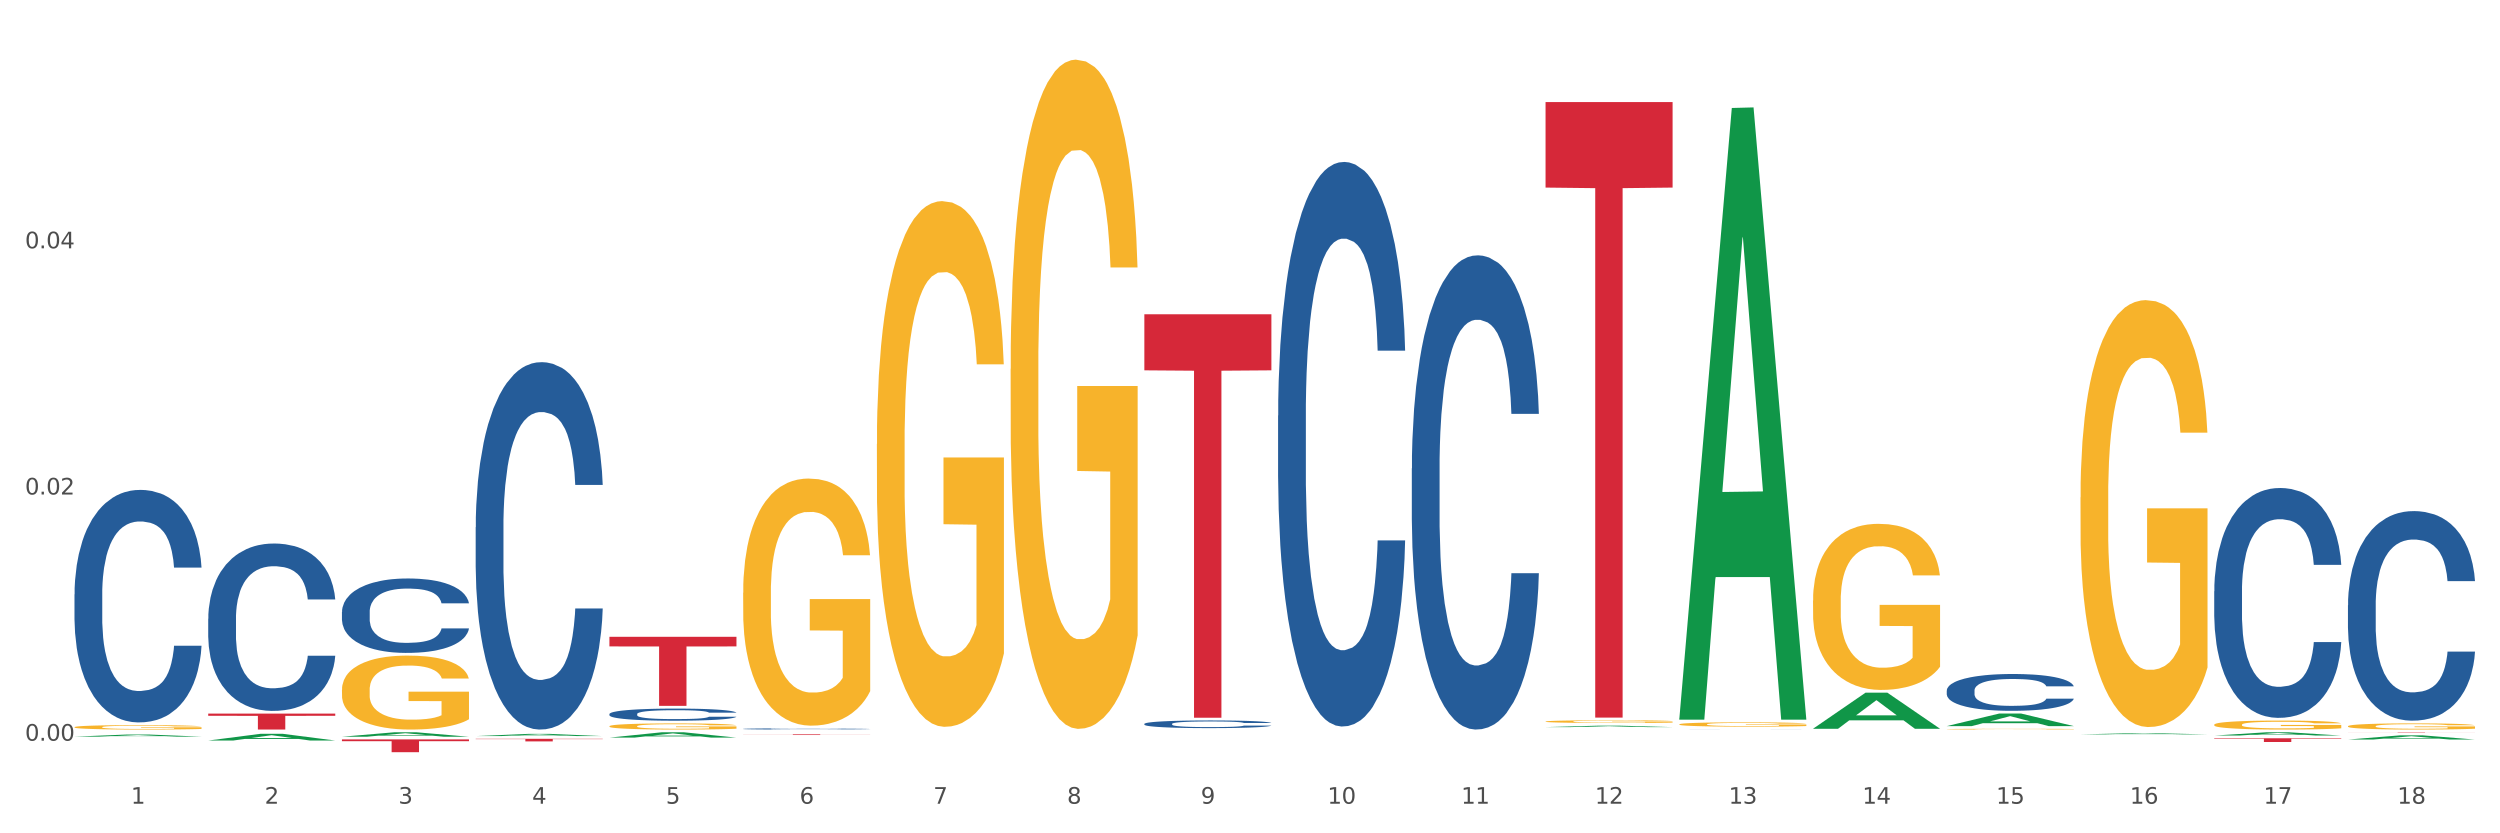 <?xml version="1.0" encoding="utf-8" standalone="no"?>
<!DOCTYPE svg PUBLIC "-//W3C//DTD SVG 1.1//EN"
  "http://www.w3.org/Graphics/SVG/1.1/DTD/svg11.dtd">
<svg xmlns:xlink="http://www.w3.org/1999/xlink" width="1080pt" height="360pt" viewBox="0 0 1080 360" xmlns="http://www.w3.org/2000/svg" version="1.1">
 <rect x="0" y="0" width="1080" height="360" fill="#333333" stroke="none"/>
 <defs>
  <style type="text/css">*{stroke-linejoin: round; stroke-linecap: butt}</style>
 </defs>
 <g id="figure_1">
  <g id="patch_1">
   <path d="M 0 360 
L 1080 360 
L 1080 0 
L 0 0 
z
" style="fill: #ffffff; stroke: #ffffff; stroke-linejoin: miter"/>
  </g>
  <g id="axes_1">
   <g id="matplotlib.axis_1">
    <g id="xtick_1">
     <g id="text_1">
      <!-- 1 -->
      <g style="fill: #4d4d4d" transform="translate(56.563 347.204) scale(0.096 -0.096)">
       <defs>
        <path id="DejaVuSans-31" d="M 794 531 
L 1825 531 
L 1825 4091 
L 703 3866 
L 703 4441 
L 1819 4666 
L 2450 4666 
L 2450 531 
L 3481 531 
L 3481 0 
L 794 0 
L 794 531 
z
" transform="scale(0.016)"/>
       </defs>
       <use xlink:href="#DejaVuSans-31"/>
      </g>
     </g>
    </g>
    <g id="xtick_2">
     <g id="text_2">
      <!-- 2 -->
      <g style="fill: #4d4d4d" transform="translate(114.336 347.204) scale(0.096 -0.096)">
       <defs>
        <path id="DejaVuSans-32" d="M 1228 531 
L 3431 531 
L 3431 0 
L 469 0 
L 469 531 
Q 828 903 1448 1529 
Q 2069 2156 2228 2338 
Q 2531 2678 2651 2914 
Q 2772 3150 2772 3378 
Q 2772 3750 2511 3984 
Q 2250 4219 1831 4219 
Q 1534 4219 1204 4116 
Q 875 4013 500 3803 
L 500 4441 
Q 881 4594 1212 4672 
Q 1544 4750 1819 4750 
Q 2544 4750 2975 4387 
Q 3406 4025 3406 3419 
Q 3406 3131 3298 2873 
Q 3191 2616 2906 2266 
Q 2828 2175 2409 1742 
Q 1991 1309 1228 531 
z
" transform="scale(0.016)"/>
       </defs>
       <use xlink:href="#DejaVuSans-32"/>
      </g>
     </g>
    </g>
    <g id="xtick_3">
     <g id="text_3">
      <!-- 3 -->
      <g style="fill: #4d4d4d" transform="translate(172.109 347.204) scale(0.096 -0.096)">
       <defs>
        <path id="DejaVuSans-33" d="M 2597 2516 
Q 3050 2419 3304 2112 
Q 3559 1806 3559 1356 
Q 3559 666 3084 287 
Q 2609 -91 1734 -91 
Q 1441 -91 1130 -33 
Q 819 25 488 141 
L 488 750 
Q 750 597 1062 519 
Q 1375 441 1716 441 
Q 2309 441 2620 675 
Q 2931 909 2931 1356 
Q 2931 1769 2642 2001 
Q 2353 2234 1838 2234 
L 1294 2234 
L 1294 2753 
L 1863 2753 
Q 2328 2753 2575 2939 
Q 2822 3125 2822 3475 
Q 2822 3834 2567 4026 
Q 2313 4219 1838 4219 
Q 1578 4219 1281 4162 
Q 984 4106 628 3988 
L 628 4550 
Q 988 4650 1302 4700 
Q 1616 4750 1894 4750 
Q 2613 4750 3031 4423 
Q 3450 4097 3450 3541 
Q 3450 3153 3228 2886 
Q 3006 2619 2597 2516 
z
" transform="scale(0.016)"/>
       </defs>
       <use xlink:href="#DejaVuSans-33"/>
      </g>
     </g>
    </g>
    <g id="xtick_4">
     <g id="text_4">
      <!-- 4 -->
      <g style="fill: #4d4d4d" transform="translate(229.882 347.204) scale(0.096 -0.096)">
       <defs>
        <path id="DejaVuSans-34" d="M 2419 4116 
L 825 1625 
L 2419 1625 
L 2419 4116 
z
M 2253 4666 
L 3047 4666 
L 3047 1625 
L 3713 1625 
L 3713 1100 
L 3047 1100 
L 3047 0 
L 2419 0 
L 2419 1100 
L 313 1100 
L 313 1709 
L 2253 4666 
z
" transform="scale(0.016)"/>
       </defs>
       <use xlink:href="#DejaVuSans-34"/>
      </g>
     </g>
    </g>
    <g id="xtick_5">
     <g id="text_5">
      <!-- 5 -->
      <g style="fill: #4d4d4d" transform="translate(287.655 347.204) scale(0.096 -0.096)">
       <defs>
        <path id="DejaVuSans-35" d="M 691 4666 
L 3169 4666 
L 3169 4134 
L 1269 4134 
L 1269 2991 
Q 1406 3038 1543 3061 
Q 1681 3084 1819 3084 
Q 2600 3084 3056 2656 
Q 3513 2228 3513 1497 
Q 3513 744 3044 326 
Q 2575 -91 1722 -91 
Q 1428 -91 1123 -41 
Q 819 9 494 109 
L 494 744 
Q 775 591 1075 516 
Q 1375 441 1709 441 
Q 2250 441 2565 725 
Q 2881 1009 2881 1497 
Q 2881 1984 2565 2268 
Q 2250 2553 1709 2553 
Q 1456 2553 1204 2497 
Q 953 2441 691 2322 
L 691 4666 
z
" transform="scale(0.016)"/>
       </defs>
       <use xlink:href="#DejaVuSans-35"/>
      </g>
     </g>
    </g>
    <g id="xtick_6">
     <g id="text_6">
      <!-- 6 -->
      <g style="fill: #4d4d4d" transform="translate(345.428 347.204) scale(0.096 -0.096)">
       <defs>
        <path id="DejaVuSans-36" d="M 2113 2584 
Q 1688 2584 1439 2293 
Q 1191 2003 1191 1497 
Q 1191 994 1439 701 
Q 1688 409 2113 409 
Q 2538 409 2786 701 
Q 3034 994 3034 1497 
Q 3034 2003 2786 2293 
Q 2538 2584 2113 2584 
z
M 3366 4563 
L 3366 3988 
Q 3128 4100 2886 4159 
Q 2644 4219 2406 4219 
Q 1781 4219 1451 3797 
Q 1122 3375 1075 2522 
Q 1259 2794 1537 2939 
Q 1816 3084 2150 3084 
Q 2853 3084 3261 2657 
Q 3669 2231 3669 1497 
Q 3669 778 3244 343 
Q 2819 -91 2113 -91 
Q 1303 -91 875 529 
Q 447 1150 447 2328 
Q 447 3434 972 4092 
Q 1497 4750 2381 4750 
Q 2619 4750 2861 4703 
Q 3103 4656 3366 4563 
z
" transform="scale(0.016)"/>
       </defs>
       <use xlink:href="#DejaVuSans-36"/>
      </g>
     </g>
    </g>
    <g id="xtick_7">
     <g id="text_7">
      <!-- 7 -->
      <g style="fill: #4d4d4d" transform="translate(403.201 347.204) scale(0.096 -0.096)">
       <defs>
        <path id="DejaVuSans-37" d="M 525 4666 
L 3525 4666 
L 3525 4397 
L 1831 0 
L 1172 0 
L 2766 4134 
L 525 4134 
L 525 4666 
z
" transform="scale(0.016)"/>
       </defs>
       <use xlink:href="#DejaVuSans-37"/>
      </g>
     </g>
    </g>
    <g id="xtick_8">
     <g id="text_8">
      <!-- 8 -->
      <g style="fill: #4d4d4d" transform="translate(460.974 347.204) scale(0.096 -0.096)">
       <defs>
        <path id="DejaVuSans-38" d="M 2034 2216 
Q 1584 2216 1326 1975 
Q 1069 1734 1069 1313 
Q 1069 891 1326 650 
Q 1584 409 2034 409 
Q 2484 409 2743 651 
Q 3003 894 3003 1313 
Q 3003 1734 2745 1975 
Q 2488 2216 2034 2216 
z
M 1403 2484 
Q 997 2584 770 2862 
Q 544 3141 544 3541 
Q 544 4100 942 4425 
Q 1341 4750 2034 4750 
Q 2731 4750 3128 4425 
Q 3525 4100 3525 3541 
Q 3525 3141 3298 2862 
Q 3072 2584 2669 2484 
Q 3125 2378 3379 2068 
Q 3634 1759 3634 1313 
Q 3634 634 3220 271 
Q 2806 -91 2034 -91 
Q 1263 -91 848 271 
Q 434 634 434 1313 
Q 434 1759 690 2068 
Q 947 2378 1403 2484 
z
M 1172 3481 
Q 1172 3119 1398 2916 
Q 1625 2713 2034 2713 
Q 2441 2713 2670 2916 
Q 2900 3119 2900 3481 
Q 2900 3844 2670 4047 
Q 2441 4250 2034 4250 
Q 1625 4250 1398 4047 
Q 1172 3844 1172 3481 
z
" transform="scale(0.016)"/>
       </defs>
       <use xlink:href="#DejaVuSans-38"/>
      </g>
     </g>
    </g>
    <g id="xtick_9">
     <g id="text_9">
      <!-- 9 -->
      <g style="fill: #4d4d4d" transform="translate(518.747 347.204) scale(0.096 -0.096)">
       <defs>
        <path id="DejaVuSans-39" d="M 703 97 
L 703 672 
Q 941 559 1184 500 
Q 1428 441 1663 441 
Q 2288 441 2617 861 
Q 2947 1281 2994 2138 
Q 2813 1869 2534 1725 
Q 2256 1581 1919 1581 
Q 1219 1581 811 2004 
Q 403 2428 403 3163 
Q 403 3881 828 4315 
Q 1253 4750 1959 4750 
Q 2769 4750 3195 4129 
Q 3622 3509 3622 2328 
Q 3622 1225 3098 567 
Q 2575 -91 1691 -91 
Q 1453 -91 1209 -44 
Q 966 3 703 97 
z
M 1959 2075 
Q 2384 2075 2632 2365 
Q 2881 2656 2881 3163 
Q 2881 3666 2632 3958 
Q 2384 4250 1959 4250 
Q 1534 4250 1286 3958 
Q 1038 3666 1038 3163 
Q 1038 2656 1286 2365 
Q 1534 2075 1959 2075 
z
" transform="scale(0.016)"/>
       </defs>
       <use xlink:href="#DejaVuSans-39"/>
      </g>
     </g>
    </g>
    <g id="xtick_10">
     <g id="text_10">
      <!-- 10 -->
      <g style="fill: #4d4d4d" transform="translate(573.466 347.204) scale(0.096 -0.096)">
       <defs>
        <path id="DejaVuSans-30" d="M 2034 4250 
Q 1547 4250 1301 3770 
Q 1056 3291 1056 2328 
Q 1056 1369 1301 889 
Q 1547 409 2034 409 
Q 2525 409 2770 889 
Q 3016 1369 3016 2328 
Q 3016 3291 2770 3770 
Q 2525 4250 2034 4250 
z
M 2034 4750 
Q 2819 4750 3233 4129 
Q 3647 3509 3647 2328 
Q 3647 1150 3233 529 
Q 2819 -91 2034 -91 
Q 1250 -91 836 529 
Q 422 1150 422 2328 
Q 422 3509 836 4129 
Q 1250 4750 2034 4750 
z
" transform="scale(0.016)"/>
       </defs>
       <use xlink:href="#DejaVuSans-31"/>
       <use xlink:href="#DejaVuSans-30" transform="translate(63.623 0)"/>
      </g>
     </g>
    </g>
    <g id="xtick_11">
     <g id="text_11">
      <!-- 11 -->
      <g style="fill: #4d4d4d" transform="translate(631.239 347.204) scale(0.096 -0.096)">
       <use xlink:href="#DejaVuSans-31"/>
       <use xlink:href="#DejaVuSans-31" transform="translate(63.623 0)"/>
      </g>
     </g>
    </g>
    <g id="xtick_12">
     <g id="text_12">
      <!-- 12 -->
      <g style="fill: #4d4d4d" transform="translate(689.012 347.204) scale(0.096 -0.096)">
       <use xlink:href="#DejaVuSans-31"/>
       <use xlink:href="#DejaVuSans-32" transform="translate(63.623 0)"/>
      </g>
     </g>
    </g>
    <g id="xtick_13">
     <g id="text_13">
      <!-- 13 -->
      <g style="fill: #4d4d4d" transform="translate(746.785 347.204) scale(0.096 -0.096)">
       <use xlink:href="#DejaVuSans-31"/>
       <use xlink:href="#DejaVuSans-33" transform="translate(63.623 0)"/>
      </g>
     </g>
    </g>
    <g id="xtick_14">
     <g id="text_14">
      <!-- 14 -->
      <g style="fill: #4d4d4d" transform="translate(804.558 347.204) scale(0.096 -0.096)">
       <use xlink:href="#DejaVuSans-31"/>
       <use xlink:href="#DejaVuSans-34" transform="translate(63.623 0)"/>
      </g>
     </g>
    </g>
    <g id="xtick_15">
     <g id="text_15">
      <!-- 15 -->
      <g style="fill: #4d4d4d" transform="translate(862.331 347.204) scale(0.096 -0.096)">
       <use xlink:href="#DejaVuSans-31"/>
       <use xlink:href="#DejaVuSans-35" transform="translate(63.623 0)"/>
      </g>
     </g>
    </g>
    <g id="xtick_16">
     <g id="text_16">
      <!-- 16 -->
      <g style="fill: #4d4d4d" transform="translate(920.104 347.204) scale(0.096 -0.096)">
       <use xlink:href="#DejaVuSans-31"/>
       <use xlink:href="#DejaVuSans-36" transform="translate(63.623 0)"/>
      </g>
     </g>
    </g>
    <g id="xtick_17">
     <g id="text_17">
      <!-- 17 -->
      <g style="fill: #4d4d4d" transform="translate(977.877 347.204) scale(0.096 -0.096)">
       <use xlink:href="#DejaVuSans-31"/>
       <use xlink:href="#DejaVuSans-37" transform="translate(63.623 0)"/>
      </g>
     </g>
    </g>
    <g id="xtick_18">
     <g id="text_18">
      <!-- 18 -->
      <g style="fill: #4d4d4d" transform="translate(1035.65 347.204) scale(0.096 -0.096)">
       <use xlink:href="#DejaVuSans-31"/>
       <use xlink:href="#DejaVuSans-38" transform="translate(63.623 0)"/>
      </g>
     </g>
    </g>
    <g id="xtick_19"/>
    <g id="xtick_20"/>
    <g id="xtick_21"/>
    <g id="xtick_22"/>
    <g id="xtick_23"/>
    <g id="xtick_24"/>
    <g id="xtick_25"/>
    <g id="xtick_26"/>
    <g id="xtick_27"/>
    <g id="xtick_28"/>
    <g id="xtick_29"/>
    <g id="xtick_30"/>
    <g id="xtick_31"/>
    <g id="xtick_32"/>
    <g id="xtick_33"/>
    <g id="xtick_34"/>
    <g id="xtick_35"/>
   </g>
   <g id="matplotlib.axis_2">
    <g id="ytick_1">
     <g id="text_19">
      <!-- 0.00 -->
      <g style="fill: #4d4d4d" transform="translate(10.8 319.98) scale(0.096 -0.096)">
       <defs>
        <path id="DejaVuSans-2e" d="M 684 794 
L 1344 794 
L 1344 0 
L 684 0 
L 684 794 
z
" transform="scale(0.016)"/>
       </defs>
       <use xlink:href="#DejaVuSans-30"/>
       <use xlink:href="#DejaVuSans-2e" transform="translate(63.623 0)"/>
       <use xlink:href="#DejaVuSans-30" transform="translate(95.41 0)"/>
       <use xlink:href="#DejaVuSans-30" transform="translate(159.033 0)"/>
      </g>
     </g>
    </g>
    <g id="ytick_2">
     <g id="text_20">
      <!-- 0.02 -->
      <g style="fill: #4d4d4d" transform="translate(10.8 213.626) scale(0.096 -0.096)">
       <use xlink:href="#DejaVuSans-30"/>
       <use xlink:href="#DejaVuSans-2e" transform="translate(63.623 0)"/>
       <use xlink:href="#DejaVuSans-30" transform="translate(95.41 0)"/>
       <use xlink:href="#DejaVuSans-32" transform="translate(159.033 0)"/>
      </g>
     </g>
    </g>
    <g id="ytick_3">
     <g id="text_21">
      <!-- 0.04 -->
      <g style="fill: #4d4d4d" transform="translate(10.8 107.272) scale(0.096 -0.096)">
       <use xlink:href="#DejaVuSans-30"/>
       <use xlink:href="#DejaVuSans-2e" transform="translate(63.623 0)"/>
       <use xlink:href="#DejaVuSans-30" transform="translate(95.41 0)"/>
       <use xlink:href="#DejaVuSans-34" transform="translate(159.033 0)"/>
      </g>
     </g>
    </g>
    <g id="ytick_4"/>
    <g id="ytick_5"/>
    <g id="ytick_6"/>
   </g>
   <g id="PolyCollection_1">
    <path d="M 32.175 318.228 
L 32.232 318.227 
L 54.864 317.313 
L 64.257 317.313 
L 87.059 318.23 
L 76.196 318.23 
L 71.273 318.016 
L 47.905 318.016 
L 47.735 318.019 
L 42.982 318.23 
L 32.175 318.23 
L 32.175 318.228 
L 50.847 317.889 
L 68.331 317.888 
L 59.674 317.508 
L 59.561 317.506 
L 59.447 317.509 
L 50.79 317.888 
L 50.847 317.889 
L 32.175 318.228 
z
" clip-path="url(#p41fc6ace37)" style="fill: #109648"/>
    <path d="M 321.04 317.241 
L 375.924 317.241 
L 375.924 317.281 
L 354.335 317.281 
L 354.335 317.529 
L 342.499 317.529 
L 342.499 317.281 
L 321.04 317.281 
L 321.04 317.241 
L 321.04 317.241 
z
" clip-path="url(#p41fc6ace37)" style="fill: #d62839"/>
    <path d="M 494.359 135.762 
L 549.243 135.762 
L 549.243 159.984 
L 527.654 160.148 
L 527.654 310.064 
L 515.818 310.064 
L 515.818 160.148 
L 494.359 159.984 
L 494.359 135.926 
L 494.359 135.762 
z
" clip-path="url(#p41fc6ace37)" style="fill: #d62839"/>
    <path d="M 667.678 44.082 
L 722.562 44.082 
L 722.562 81.036 
L 700.973 81.286 
L 700.973 310.002 
L 689.137 310.002 
L 689.137 81.286 
L 667.678 81.036 
L 667.678 44.332 
L 667.678 44.082 
z
" clip-path="url(#p41fc6ace37)" style="fill: #d62839"/>
    <path d="M 956.543 318.927 
L 1011.427 318.927 
L 1011.427 319.15 
L 989.837 319.152 
L 989.837 320.535 
L 978.002 320.535 
L 978.002 319.152 
L 956.543 319.15 
L 956.543 318.928 
L 956.543 318.927 
z
" clip-path="url(#p41fc6ace37)" style="fill: #d62839"/>
    <path d="M 1014.316 313.734 
L 1014.38 313.732 
L 1014.38 313.644 
L 1014.51 313.568 
L 1015.158 313.385 
L 1016.13 313.234 
L 1016.843 313.154 
L 1017.556 313.088 
L 1018.398 313.022 
L 1019.435 312.954 
L 1021.314 312.854 
L 1022.48 312.802 
L 1023.906 312.749 
L 1026.498 312.671 
L 1028.377 312.627 
L 1030.321 312.59 
L 1033.496 312.546 
L 1035.57 312.527 
L 1037.773 312.512 
L 1040.429 312.502 
L 1042.438 312.5 
L 1046.845 312.507 
L 1050.603 312.529 
L 1052.417 312.546 
L 1054.75 312.576 
L 1055.981 312.595 
L 1057.99 312.634 
L 1060.063 312.685 
L 1061.489 312.729 
L 1063.627 312.812 
L 1065.247 312.895 
L 1066.738 312.997 
L 1067.515 313.068 
L 1068.098 313.134 
L 1068.617 313.21 
L 1069.135 313.329 
L 1057.471 313.329 
L 1057.018 313.244 
L 1056.305 313.163 
L 1055.268 313.085 
L 1054.361 313.037 
L 1052.806 312.976 
L 1051.38 312.937 
L 1049.89 312.907 
L 1048.076 312.883 
L 1046.65 312.871 
L 1044.641 312.861 
L 1040.689 312.863 
L 1038.032 312.883 
L 1036.218 312.907 
L 1035.051 312.929 
L 1034.014 312.954 
L 1032.848 312.988 
L 1031.487 313.039 
L 1030.515 313.085 
L 1029.543 313.144 
L 1028.766 313.202 
L 1028.053 313.271 
L 1027.47 313.344 
L 1027.016 313.419 
L 1026.627 313.512 
L 1026.303 313.666 
L 1026.303 314 
L 1026.433 314.075 
L 1026.757 314.175 
L 1027.146 314.251 
L 1027.794 314.341 
L 1028.377 314.402 
L 1029.479 314.49 
L 1030.71 314.563 
L 1031.682 314.61 
L 1032.654 314.649 
L 1034.338 314.702 
L 1036.218 314.746 
L 1037.838 314.773 
L 1040.041 314.797 
L 1041.531 314.807 
L 1042.827 314.812 
L 1046.002 314.812 
L 1048.27 314.805 
L 1050.797 314.788 
L 1052.741 314.766 
L 1054.361 314.739 
L 1056.176 314.695 
L 1057.342 314.654 
L 1057.342 314.144 
L 1043.086 314.141 
L 1043.086 313.802 
L 1069.2 313.802 
L 1069.2 314.797 
L 1068.098 314.849 
L 1066.867 314.895 
L 1065.571 314.936 
L 1063.627 314.988 
L 1061.295 315.036 
L 1059.221 315.071 
L 1057.018 315.1 
L 1054.426 315.127 
L 1051.056 315.151 
L 1048.983 315.161 
L 1046.391 315.168 
L 1043.345 315.171 
L 1040.689 315.166 
L 1038.097 315.154 
L 1035.375 315.132 
L 1032.718 315.1 
L 1030.71 315.068 
L 1028.701 315.029 
L 1026.563 314.978 
L 1024.878 314.929 
L 1023.582 314.885 
L 1022.156 314.829 
L 1020.601 314.756 
L 1019.435 314.69 
L 1018.398 314.622 
L 1017.296 314.534 
L 1016.519 314.458 
L 1015.741 314.363 
L 1015.288 314.293 
L 1014.769 314.183 
L 1014.38 314.029 
L 1014.316 313.734 
z
" clip-path="url(#p41fc6ace37)" style="fill: #f7b32b"/>
    <path d="M 956.543 313.08 
L 956.607 313.076 
L 956.607 312.949 
L 956.737 312.839 
L 957.385 312.572 
L 958.357 312.352 
L 959.07 312.235 
L 959.783 312.139 
L 960.625 312.043 
L 961.662 311.944 
L 963.541 311.799 
L 964.707 311.724 
L 966.133 311.646 
L 968.725 311.532 
L 970.604 311.468 
L 972.548 311.415 
L 975.723 311.351 
L 977.797 311.323 
L 980 311.302 
L 982.656 311.287 
L 984.665 311.284 
L 989.072 311.295 
L 992.83 311.326 
L 994.644 311.351 
L 996.977 311.394 
L 998.208 311.422 
L 1000.217 311.479 
L 1002.29 311.554 
L 1003.716 311.618 
L 1005.854 311.738 
L 1007.474 311.859 
L 1008.965 312.008 
L 1009.742 312.111 
L 1010.325 312.207 
L 1010.844 312.317 
L 1011.362 312.491 
L 999.698 312.491 
L 999.245 312.366 
L 998.532 312.249 
L 997.495 312.136 
L 996.588 312.065 
L 995.033 311.976 
L 993.607 311.919 
L 992.117 311.877 
L 990.303 311.841 
L 988.877 311.823 
L 986.868 311.809 
L 982.916 311.813 
L 980.259 311.841 
L 978.445 311.877 
L 977.278 311.909 
L 976.241 311.944 
L 975.075 311.994 
L 973.714 312.068 
L 972.742 312.136 
L 971.77 312.221 
L 970.993 312.306 
L 970.28 312.406 
L 969.697 312.512 
L 969.243 312.622 
L 968.854 312.757 
L 968.53 312.981 
L 968.53 313.467 
L 968.66 313.577 
L 968.984 313.722 
L 969.373 313.832 
L 970.021 313.964 
L 970.604 314.052 
L 971.706 314.18 
L 972.937 314.287 
L 973.909 314.354 
L 974.881 314.411 
L 976.565 314.489 
L 978.445 314.553 
L 980.065 314.592 
L 982.268 314.628 
L 983.758 314.642 
L 985.054 314.649 
L 988.229 314.649 
L 990.497 314.638 
L 993.024 314.613 
L 994.968 314.581 
L 996.588 314.542 
L 998.403 314.478 
L 999.569 314.418 
L 999.569 313.676 
L 985.313 313.673 
L 985.313 313.179 
L 1011.427 313.179 
L 1011.427 314.628 
L 1010.325 314.702 
L 1009.094 314.769 
L 1007.798 314.83 
L 1005.854 314.904 
L 1003.522 314.975 
L 1001.448 315.025 
L 999.245 315.068 
L 996.653 315.107 
L 993.283 315.142 
L 991.21 315.156 
L 988.618 315.167 
L 985.572 315.171 
L 982.916 315.163 
L 980.324 315.146 
L 977.602 315.114 
L 974.945 315.068 
L 972.937 315.022 
L 970.928 314.965 
L 968.79 314.89 
L 967.105 314.819 
L 965.809 314.755 
L 964.383 314.674 
L 962.828 314.567 
L 961.662 314.471 
L 960.625 314.372 
L 959.523 314.244 
L 958.746 314.134 
L 957.968 313.996 
L 957.515 313.893 
L 956.996 313.733 
L 956.607 313.509 
L 956.543 313.08 
z
" clip-path="url(#p41fc6ace37)" style="fill: #f7b32b"/>
    <path d="M 263.267 275.108 
L 318.151 275.108 
L 318.151 279.254 
L 296.562 279.282 
L 296.562 304.946 
L 284.726 304.946 
L 284.726 279.282 
L 263.267 279.254 
L 263.267 275.136 
L 263.267 275.108 
z
" clip-path="url(#p41fc6ace37)" style="fill: #d62839"/>
    <path d="M 898.77 214.878 
L 898.835 214.71 
L 898.835 208.646 
L 898.964 203.425 
L 899.612 190.793 
L 900.584 180.35 
L 901.297 174.792 
L 902.01 170.244 
L 902.852 165.697 
L 903.889 160.98 
L 905.768 154.075 
L 906.934 150.538 
L 908.36 146.832 
L 910.952 141.443 
L 912.831 138.411 
L 914.775 135.884 
L 917.95 132.853 
L 920.024 131.505 
L 922.227 130.495 
L 924.884 129.821 
L 926.892 129.652 
L 931.299 130.158 
L 935.057 131.674 
L 936.871 132.853 
L 939.204 134.874 
L 940.435 136.221 
L 942.444 138.916 
L 944.517 142.453 
L 945.943 145.485 
L 948.081 151.212 
L 949.701 156.938 
L 951.192 164.012 
L 951.969 168.897 
L 952.552 173.444 
L 953.071 178.666 
L 953.589 186.919 
L 941.926 186.919 
L 941.472 181.024 
L 940.759 175.466 
L 939.722 170.076 
L 938.815 166.707 
L 937.26 162.496 
L 935.834 159.801 
L 934.344 157.78 
L 932.53 156.096 
L 931.104 155.254 
L 929.095 154.58 
L 925.143 154.749 
L 922.486 156.096 
L 920.672 157.78 
L 919.505 159.296 
L 918.468 160.98 
L 917.302 163.339 
L 915.941 166.876 
L 914.969 170.076 
L 913.997 174.118 
L 913.22 178.16 
L 912.507 182.876 
L 911.924 187.929 
L 911.47 193.151 
L 911.081 199.551 
L 910.757 210.162 
L 910.757 233.237 
L 910.887 238.459 
L 911.211 245.364 
L 911.6 250.586 
L 912.248 256.818 
L 912.831 261.028 
L 913.933 267.092 
L 915.164 272.145 
L 916.136 275.345 
L 917.108 278.04 
L 918.792 281.745 
L 920.672 284.777 
L 922.292 286.63 
L 924.495 288.314 
L 925.985 288.988 
L 927.281 289.325 
L 930.456 289.325 
L 932.724 288.819 
L 935.251 287.64 
L 937.195 286.124 
L 938.815 284.272 
L 940.63 281.24 
L 941.796 278.377 
L 941.796 243.175 
L 927.54 243.006 
L 927.54 219.594 
L 953.654 219.594 
L 953.654 288.314 
L 952.552 291.851 
L 951.321 295.051 
L 950.025 297.915 
L 948.081 301.452 
L 945.749 304.82 
L 943.675 307.178 
L 941.472 309.199 
L 938.88 311.052 
L 935.51 312.737 
L 933.437 313.41 
L 930.845 313.916 
L 927.799 314.084 
L 925.143 313.747 
L 922.551 312.905 
L 919.829 311.389 
L 917.172 309.199 
L 915.164 307.01 
L 913.155 304.315 
L 911.017 300.778 
L 909.332 297.409 
L 908.036 294.378 
L 906.61 290.504 
L 905.055 285.451 
L 903.889 280.903 
L 902.852 276.187 
L 901.75 270.124 
L 900.973 264.902 
L 900.195 258.333 
L 899.742 253.449 
L 899.223 245.87 
L 898.835 235.258 
L 898.77 214.878 
z
" clip-path="url(#p41fc6ace37)" style="fill: #f7b32b"/>
    <path d="M 783.224 259.454 
L 783.289 259.388 
L 783.289 257.029 
L 783.418 254.997 
L 784.066 250.082 
L 785.038 246.019 
L 785.751 243.856 
L 786.464 242.086 
L 787.306 240.317 
L 788.343 238.482 
L 790.222 235.795 
L 791.388 234.419 
L 792.814 232.977 
L 795.406 230.88 
L 797.285 229.7 
L 799.229 228.717 
L 802.404 227.537 
L 804.478 227.013 
L 806.681 226.62 
L 809.338 226.358 
L 811.346 226.292 
L 815.753 226.489 
L 819.511 227.079 
L 821.325 227.537 
L 823.658 228.324 
L 824.889 228.848 
L 826.898 229.897 
L 828.971 231.273 
L 830.397 232.453 
L 832.535 234.681 
L 834.155 236.909 
L 835.646 239.662 
L 836.423 241.562 
L 837.007 243.332 
L 837.525 245.363 
L 838.043 248.575 
L 826.38 248.575 
L 825.926 246.281 
L 825.213 244.118 
L 824.176 242.021 
L 823.269 240.71 
L 821.714 239.072 
L 820.288 238.023 
L 818.798 237.237 
L 816.984 236.581 
L 815.558 236.254 
L 813.549 235.992 
L 809.597 236.057 
L 806.94 236.581 
L 805.126 237.237 
L 803.959 237.827 
L 802.922 238.482 
L 801.756 239.399 
L 800.395 240.776 
L 799.423 242.021 
L 798.451 243.594 
L 797.674 245.167 
L 796.961 247.002 
L 796.378 248.968 
L 795.924 250.999 
L 795.535 253.49 
L 795.211 257.619 
L 795.211 266.597 
L 795.341 268.629 
L 795.665 271.316 
L 796.054 273.347 
L 796.702 275.772 
L 797.285 277.41 
L 798.387 279.77 
L 799.618 281.736 
L 800.59 282.981 
L 801.562 284.03 
L 803.246 285.471 
L 805.126 286.651 
L 806.746 287.372 
L 808.949 288.027 
L 810.439 288.289 
L 811.735 288.421 
L 814.91 288.421 
L 817.178 288.224 
L 819.705 287.765 
L 821.649 287.175 
L 823.269 286.454 
L 825.084 285.275 
L 826.25 284.161 
L 826.25 270.464 
L 811.994 270.398 
L 811.994 261.289 
L 838.108 261.289 
L 838.108 288.027 
L 837.007 289.404 
L 835.775 290.649 
L 834.479 291.763 
L 832.535 293.139 
L 830.203 294.45 
L 828.129 295.367 
L 825.926 296.154 
L 823.334 296.875 
L 819.964 297.53 
L 817.891 297.792 
L 815.299 297.989 
L 812.253 298.054 
L 809.597 297.923 
L 807.005 297.596 
L 804.283 297.006 
L 801.627 296.154 
L 799.618 295.302 
L 797.609 294.253 
L 795.471 292.877 
L 793.786 291.566 
L 792.49 290.387 
L 791.064 288.879 
L 789.509 286.913 
L 788.343 285.144 
L 787.306 283.309 
L 786.204 280.949 
L 785.427 278.918 
L 784.649 276.362 
L 784.196 274.461 
L 783.677 271.512 
L 783.289 267.383 
L 783.224 259.454 
z
" clip-path="url(#p41fc6ace37)" style="fill: #f7b32b"/>
    <path d="M 725.451 312.911 
L 725.516 312.91 
L 725.516 312.848 
L 725.645 312.795 
L 726.293 312.667 
L 727.265 312.561 
L 727.978 312.504 
L 728.691 312.458 
L 729.533 312.412 
L 730.57 312.364 
L 732.449 312.294 
L 733.615 312.258 
L 735.041 312.22 
L 737.633 312.166 
L 739.512 312.135 
L 741.456 312.109 
L 744.631 312.078 
L 746.705 312.065 
L 748.908 312.054 
L 751.565 312.048 
L 753.573 312.046 
L 757.98 312.051 
L 761.738 312.066 
L 763.552 312.078 
L 765.885 312.099 
L 767.116 312.113 
L 769.125 312.14 
L 771.199 312.176 
L 772.624 312.207 
L 774.762 312.265 
L 776.382 312.323 
L 777.873 312.395 
L 778.65 312.444 
L 779.234 312.491 
L 779.752 312.544 
L 780.27 312.627 
L 768.607 312.627 
L 768.153 312.568 
L 767.44 312.511 
L 766.403 312.456 
L 765.496 312.422 
L 763.941 312.379 
L 762.516 312.352 
L 761.025 312.332 
L 759.211 312.314 
L 757.785 312.306 
L 755.776 312.299 
L 751.824 312.301 
L 749.167 312.314 
L 747.353 312.332 
L 746.186 312.347 
L 745.15 312.364 
L 743.983 312.388 
L 742.622 312.424 
L 741.65 312.456 
L 740.678 312.497 
L 739.901 312.539 
L 739.188 312.586 
L 738.605 312.638 
L 738.151 312.691 
L 737.762 312.756 
L 737.438 312.864 
L 737.438 313.098 
L 737.568 313.151 
L 737.892 313.221 
L 738.281 313.274 
L 738.929 313.337 
L 739.512 313.38 
L 740.614 313.442 
L 741.845 313.493 
L 742.817 313.526 
L 743.789 313.553 
L 745.474 313.591 
L 747.353 313.621 
L 748.973 313.64 
L 751.176 313.657 
L 752.666 313.664 
L 753.962 313.668 
L 757.137 313.668 
L 759.405 313.663 
L 761.932 313.651 
L 763.876 313.635 
L 765.496 313.616 
L 767.311 313.586 
L 768.477 313.556 
L 768.477 313.199 
L 754.221 313.197 
L 754.221 312.959 
L 780.335 312.959 
L 780.335 313.657 
L 779.234 313.693 
L 778.002 313.726 
L 776.706 313.755 
L 774.762 313.791 
L 772.43 313.825 
L 770.356 313.849 
L 768.153 313.87 
L 765.561 313.888 
L 762.192 313.905 
L 760.118 313.912 
L 757.526 313.917 
L 754.48 313.919 
L 751.824 313.916 
L 749.232 313.907 
L 746.51 313.892 
L 743.854 313.87 
L 741.845 313.847 
L 739.836 313.82 
L 737.698 313.784 
L 736.013 313.75 
L 734.717 313.719 
L 733.291 313.68 
L 731.736 313.628 
L 730.57 313.582 
L 729.533 313.534 
L 728.431 313.473 
L 727.654 313.42 
L 726.876 313.353 
L 726.423 313.303 
L 725.904 313.226 
L 725.516 313.118 
L 725.451 312.911 
z
" clip-path="url(#p41fc6ace37)" style="fill: #f7b32b"/>
    <path d="M 667.678 311.703 
L 667.743 311.701 
L 667.743 311.663 
L 667.872 311.63 
L 668.52 311.55 
L 669.492 311.484 
L 670.205 311.449 
L 670.918 311.42 
L 671.76 311.392 
L 672.797 311.362 
L 674.676 311.318 
L 675.842 311.296 
L 677.268 311.272 
L 679.86 311.238 
L 681.739 311.219 
L 683.683 311.203 
L 686.858 311.184 
L 688.932 311.176 
L 691.135 311.169 
L 693.792 311.165 
L 695.8 311.164 
L 700.207 311.167 
L 703.965 311.177 
L 705.779 311.184 
L 708.112 311.197 
L 709.343 311.205 
L 711.352 311.222 
L 713.426 311.245 
L 714.851 311.264 
L 716.989 311.3 
L 718.609 311.336 
L 720.1 311.381 
L 720.877 311.412 
L 721.461 311.441 
L 721.979 311.474 
L 722.497 311.526 
L 710.834 311.526 
L 710.38 311.489 
L 709.667 311.453 
L 708.63 311.419 
L 707.723 311.398 
L 706.168 311.371 
L 704.743 311.354 
L 703.252 311.342 
L 701.438 311.331 
L 700.012 311.326 
L 698.003 311.321 
L 694.051 311.323 
L 691.394 311.331 
L 689.58 311.342 
L 688.413 311.351 
L 687.377 311.362 
L 686.21 311.377 
L 684.849 311.399 
L 683.877 311.419 
L 682.905 311.445 
L 682.128 311.47 
L 681.415 311.5 
L 680.832 311.532 
L 680.378 311.565 
L 679.99 311.606 
L 679.666 311.673 
L 679.666 311.819 
L 679.795 311.852 
L 680.119 311.895 
L 680.508 311.928 
L 681.156 311.968 
L 681.739 311.994 
L 682.841 312.033 
L 684.072 312.064 
L 685.044 312.085 
L 686.016 312.102 
L 687.701 312.125 
L 689.58 312.144 
L 691.2 312.156 
L 693.403 312.167 
L 694.893 312.171 
L 696.189 312.173 
L 699.364 312.173 
L 701.632 312.17 
L 704.159 312.162 
L 706.103 312.153 
L 707.723 312.141 
L 709.538 312.122 
L 710.704 312.104 
L 710.704 311.881 
L 696.448 311.88 
L 696.448 311.732 
L 722.562 311.732 
L 722.562 312.167 
L 721.461 312.189 
L 720.229 312.209 
L 718.933 312.227 
L 716.989 312.25 
L 714.657 312.271 
L 712.583 312.286 
L 710.38 312.299 
L 707.788 312.31 
L 704.419 312.321 
L 702.345 312.325 
L 699.753 312.328 
L 696.708 312.33 
L 694.051 312.327 
L 691.459 312.322 
L 688.737 312.312 
L 686.081 312.299 
L 684.072 312.285 
L 682.063 312.268 
L 679.925 312.245 
L 678.24 312.224 
L 676.944 312.205 
L 675.518 312.18 
L 673.963 312.149 
L 672.797 312.12 
L 671.76 312.09 
L 670.659 312.052 
L 669.881 312.019 
L 669.103 311.977 
L 668.65 311.946 
L 668.131 311.898 
L 667.743 311.831 
L 667.678 311.703 
z
" clip-path="url(#p41fc6ace37)" style="fill: #f7b32b"/>
    <path d="M 436.586 159.362 
L 436.651 159.097 
L 436.651 149.592 
L 436.78 141.407 
L 437.428 121.604 
L 438.4 105.234 
L 439.113 96.521 
L 439.826 89.392 
L 440.668 82.263 
L 441.705 74.87 
L 443.584 64.045 
L 444.75 58.5 
L 446.176 52.691 
L 448.768 44.242 
L 450.647 39.489 
L 452.591 35.529 
L 455.766 30.776 
L 457.84 28.664 
L 460.043 27.08 
L 462.7 26.024 
L 464.708 25.759 
L 469.115 26.552 
L 472.873 28.928 
L 474.687 30.776 
L 477.02 33.945 
L 478.251 36.057 
L 480.26 40.281 
L 482.334 45.826 
L 483.759 50.579 
L 485.898 59.556 
L 487.517 68.533 
L 489.008 79.623 
L 489.785 87.28 
L 490.369 94.409 
L 490.887 102.594 
L 491.405 115.532 
L 479.742 115.532 
L 479.288 106.29 
L 478.575 97.577 
L 477.539 89.128 
L 476.631 83.847 
L 475.076 77.246 
L 473.651 73.022 
L 472.16 69.853 
L 470.346 67.213 
L 468.92 65.893 
L 466.912 64.837 
L 462.959 65.101 
L 460.302 67.213 
L 458.488 69.853 
L 457.321 72.23 
L 456.285 74.87 
L 455.118 78.567 
L 453.757 84.111 
L 452.785 89.128 
L 451.814 95.465 
L 451.036 101.802 
L 450.323 109.195 
L 449.74 117.116 
L 449.286 125.301 
L 448.898 135.334 
L 448.574 151.969 
L 448.574 188.141 
L 448.703 196.327 
L 449.027 207.152 
L 449.416 215.337 
L 450.064 225.106 
L 450.647 231.707 
L 451.749 241.213 
L 452.98 249.134 
L 453.952 254.15 
L 454.924 258.375 
L 456.609 264.184 
L 458.488 268.936 
L 460.108 271.841 
L 462.311 274.481 
L 463.801 275.537 
L 465.097 276.065 
L 468.272 276.065 
L 470.54 275.273 
L 473.067 273.425 
L 475.011 271.049 
L 476.631 268.144 
L 478.446 263.392 
L 479.612 258.903 
L 479.612 203.72 
L 465.356 203.455 
L 465.356 166.755 
L 491.47 166.755 
L 491.47 274.481 
L 490.369 280.026 
L 489.137 285.042 
L 487.841 289.531 
L 485.898 295.076 
L 483.565 300.357 
L 481.491 304.053 
L 479.288 307.221 
L 476.696 310.126 
L 473.327 312.766 
L 471.253 313.822 
L 468.661 314.614 
L 465.616 314.879 
L 462.959 314.35 
L 460.367 313.03 
L 457.645 310.654 
L 454.989 307.221 
L 452.98 303.789 
L 450.971 299.564 
L 448.833 294.02 
L 447.148 288.739 
L 445.852 283.986 
L 444.426 277.914 
L 442.871 269.992 
L 441.705 262.864 
L 440.668 255.471 
L 439.567 245.965 
L 438.789 237.78 
L 438.011 227.483 
L 437.558 219.826 
L 437.039 207.944 
L 436.651 191.31 
L 436.586 159.362 
z
" clip-path="url(#p41fc6ace37)" style="fill: #f7b32b"/>
    <path d="M 378.813 191.822 
L 378.878 191.615 
L 378.878 184.148 
L 379.007 177.718 
L 379.655 162.162 
L 380.627 149.302 
L 381.34 142.457 
L 382.053 136.857 
L 382.895 131.257 
L 383.932 125.449 
L 385.811 116.945 
L 386.977 112.589 
L 388.403 108.026 
L 390.995 101.389 
L 392.874 97.655 
L 394.818 94.544 
L 397.993 90.81 
L 400.067 89.151 
L 402.27 87.907 
L 404.927 87.077 
L 406.935 86.87 
L 411.342 87.492 
L 415.1 89.359 
L 416.914 90.81 
L 419.247 93.299 
L 420.478 94.959 
L 422.487 98.277 
L 424.561 102.633 
L 425.986 106.367 
L 428.125 113.419 
L 429.745 120.471 
L 431.235 129.183 
L 432.012 135.198 
L 432.596 140.798 
L 433.114 147.228 
L 433.632 157.391 
L 421.969 157.391 
L 421.515 150.132 
L 420.802 143.287 
L 419.766 136.65 
L 418.858 132.501 
L 417.303 127.316 
L 415.878 123.997 
L 414.387 121.508 
L 412.573 119.434 
L 411.147 118.397 
L 409.139 117.567 
L 405.186 117.775 
L 402.529 119.434 
L 400.715 121.508 
L 399.548 123.375 
L 398.512 125.449 
L 397.345 128.353 
L 395.984 132.709 
L 395.013 136.65 
L 394.041 141.628 
L 393.263 146.606 
L 392.55 152.413 
L 391.967 158.636 
L 391.513 165.066 
L 391.125 172.948 
L 390.801 186.015 
L 390.801 214.431 
L 390.93 220.861 
L 391.254 229.365 
L 391.643 235.795 
L 392.291 243.469 
L 392.874 248.655 
L 393.976 256.122 
L 395.207 262.344 
L 396.179 266.285 
L 397.151 269.604 
L 398.836 274.167 
L 400.715 277.9 
L 402.335 280.182 
L 404.538 282.256 
L 406.028 283.086 
L 407.324 283.501 
L 410.499 283.501 
L 412.767 282.878 
L 415.294 281.426 
L 417.238 279.56 
L 418.858 277.278 
L 420.673 273.545 
L 421.839 270.019 
L 421.839 226.668 
L 407.583 226.461 
L 407.583 197.63 
L 433.697 197.63 
L 433.697 282.256 
L 432.596 286.612 
L 431.364 290.553 
L 430.068 294.079 
L 428.125 298.435 
L 425.792 302.583 
L 423.718 305.487 
L 421.515 307.976 
L 418.923 310.257 
L 415.554 312.332 
L 413.48 313.161 
L 410.888 313.784 
L 407.843 313.991 
L 405.186 313.576 
L 402.594 312.539 
L 399.872 310.672 
L 397.216 307.976 
L 395.207 305.279 
L 393.198 301.961 
L 391.06 297.605 
L 389.375 293.457 
L 388.079 289.723 
L 386.654 284.953 
L 385.098 278.73 
L 383.932 273.13 
L 382.895 267.322 
L 381.794 259.855 
L 381.016 253.425 
L 380.238 245.336 
L 379.785 239.321 
L 379.266 229.987 
L 378.878 216.92 
L 378.813 191.822 
z
" clip-path="url(#p41fc6ace37)" style="fill: #f7b32b"/>
    <path d="M 321.04 256.063 
L 321.105 255.965 
L 321.105 252.455 
L 321.234 249.433 
L 321.882 242.121 
L 322.854 236.076 
L 323.567 232.858 
L 324.28 230.226 
L 325.122 227.593 
L 326.159 224.864 
L 328.038 220.866 
L 329.205 218.819 
L 330.63 216.674 
L 333.222 213.554 
L 335.101 211.799 
L 337.045 210.336 
L 340.22 208.581 
L 342.294 207.801 
L 344.497 207.216 
L 347.154 206.826 
L 349.162 206.729 
L 353.569 207.021 
L 357.327 207.899 
L 359.141 208.581 
L 361.474 209.751 
L 362.705 210.531 
L 364.714 212.091 
L 366.788 214.139 
L 368.213 215.894 
L 370.352 219.209 
L 371.972 222.524 
L 373.462 226.618 
L 374.239 229.446 
L 374.823 232.078 
L 375.341 235.101 
L 375.859 239.878 
L 364.196 239.878 
L 363.742 236.466 
L 363.029 233.248 
L 361.993 230.128 
L 361.085 228.178 
L 359.53 225.741 
L 358.105 224.181 
L 356.614 223.011 
L 354.8 222.036 
L 353.374 221.549 
L 351.366 221.159 
L 347.413 221.256 
L 344.756 222.036 
L 342.942 223.011 
L 341.775 223.889 
L 340.739 224.864 
L 339.572 226.228 
L 338.212 228.276 
L 337.24 230.128 
L 336.268 232.468 
L 335.49 234.808 
L 334.777 237.538 
L 334.194 240.463 
L 333.74 243.486 
L 333.352 247.191 
L 333.028 253.333 
L 333.028 266.69 
L 333.157 269.713 
L 333.481 273.71 
L 333.87 276.732 
L 334.518 280.34 
L 335.101 282.777 
L 336.203 286.287 
L 337.434 289.212 
L 338.406 291.065 
L 339.378 292.625 
L 341.063 294.77 
L 342.942 296.525 
L 344.562 297.597 
L 346.765 298.572 
L 348.255 298.962 
L 349.551 299.157 
L 352.726 299.157 
L 354.994 298.865 
L 357.521 298.182 
L 359.465 297.305 
L 361.085 296.232 
L 362.9 294.477 
L 364.066 292.82 
L 364.066 272.443 
L 349.81 272.345 
L 349.81 258.793 
L 375.924 258.793 
L 375.924 298.572 
L 374.823 300.619 
L 373.591 302.472 
L 372.296 304.129 
L 370.352 306.177 
L 368.019 308.127 
L 365.945 309.492 
L 363.742 310.662 
L 361.15 311.734 
L 357.781 312.709 
L 355.707 313.099 
L 353.115 313.392 
L 350.07 313.489 
L 347.413 313.294 
L 344.821 312.807 
L 342.099 311.929 
L 339.443 310.662 
L 337.434 309.394 
L 335.425 307.834 
L 333.287 305.787 
L 331.602 303.837 
L 330.306 302.082 
L 328.881 299.839 
L 327.325 296.915 
L 326.159 294.282 
L 325.122 291.552 
L 324.021 288.042 
L 323.243 285.02 
L 322.465 281.217 
L 322.012 278.39 
L 321.493 274.003 
L 321.105 267.86 
L 321.04 256.063 
z
" clip-path="url(#p41fc6ace37)" style="fill: #f7b32b"/>
    <path d="M 840.997 314.994 
L 841.062 314.994 
L 841.062 314.983 
L 841.191 314.974 
L 841.839 314.951 
L 842.811 314.933 
L 843.524 314.923 
L 844.237 314.915 
L 845.079 314.907 
L 846.116 314.898 
L 847.995 314.886 
L 849.161 314.88 
L 850.587 314.873 
L 853.179 314.864 
L 855.058 314.858 
L 857.002 314.854 
L 860.177 314.848 
L 862.251 314.846 
L 864.454 314.844 
L 867.111 314.843 
L 869.119 314.843 
L 873.526 314.844 
L 877.284 314.846 
L 879.098 314.848 
L 881.431 314.852 
L 882.662 314.854 
L 884.671 314.859 
L 886.744 314.865 
L 888.17 314.871 
L 890.308 314.881 
L 891.928 314.891 
L 893.419 314.904 
L 894.196 314.912 
L 894.779 314.921 
L 895.298 314.93 
L 895.816 314.944 
L 884.153 314.944 
L 883.699 314.934 
L 882.986 314.924 
L 881.949 314.915 
L 881.042 314.909 
L 879.487 314.901 
L 878.061 314.896 
L 876.571 314.893 
L 874.757 314.89 
L 873.331 314.888 
L 871.322 314.887 
L 867.37 314.887 
L 864.713 314.89 
L 862.899 314.893 
L 861.732 314.895 
L 860.695 314.898 
L 859.529 314.903 
L 858.168 314.909 
L 857.196 314.915 
L 856.224 314.922 
L 855.447 314.929 
L 854.734 314.937 
L 854.151 314.946 
L 853.697 314.956 
L 853.308 314.967 
L 852.984 314.986 
L 852.984 315.027 
L 853.114 315.036 
L 853.438 315.048 
L 853.827 315.058 
L 854.475 315.069 
L 855.058 315.076 
L 856.16 315.087 
L 857.391 315.096 
L 858.363 315.102 
L 859.335 315.106 
L 861.019 315.113 
L 862.899 315.118 
L 864.519 315.122 
L 866.722 315.125 
L 868.212 315.126 
L 869.508 315.127 
L 872.683 315.127 
L 874.951 315.126 
L 877.478 315.124 
L 879.422 315.121 
L 881.042 315.118 
L 882.857 315.112 
L 884.023 315.107 
L 884.023 315.045 
L 869.767 315.044 
L 869.767 315.003 
L 895.881 315.003 
L 895.881 315.125 
L 894.779 315.131 
L 893.548 315.137 
L 892.252 315.142 
L 890.308 315.148 
L 887.976 315.154 
L 885.902 315.158 
L 883.699 315.162 
L 881.107 315.165 
L 877.737 315.168 
L 875.664 315.169 
L 873.072 315.17 
L 870.026 315.171 
L 867.37 315.17 
L 864.778 315.168 
L 862.056 315.166 
L 859.4 315.162 
L 857.391 315.158 
L 855.382 315.153 
L 853.244 315.147 
L 851.559 315.141 
L 850.263 315.136 
L 848.837 315.129 
L 847.282 315.12 
L 846.116 315.112 
L 845.079 315.103 
L 843.977 315.092 
L 843.2 315.083 
L 842.422 315.071 
L 841.969 315.063 
L 841.45 315.049 
L 841.062 315.03 
L 840.997 314.994 
z
" clip-path="url(#p41fc6ace37)" style="fill: #f7b32b"/>
    <path d="M 263.267 313.74 
L 263.332 313.738 
L 263.332 313.65 
L 263.461 313.575 
L 264.109 313.393 
L 265.081 313.242 
L 265.794 313.162 
L 266.507 313.097 
L 267.349 313.031 
L 268.386 312.963 
L 270.265 312.864 
L 271.432 312.813 
L 272.857 312.759 
L 275.449 312.682 
L 277.328 312.638 
L 279.272 312.601 
L 282.447 312.558 
L 284.521 312.538 
L 286.724 312.524 
L 289.381 312.514 
L 291.389 312.512 
L 295.796 312.519 
L 299.554 312.541 
L 301.368 312.558 
L 303.701 312.587 
L 304.932 312.606 
L 306.941 312.645 
L 309.015 312.696 
L 310.44 312.74 
L 312.579 312.822 
L 314.199 312.905 
L 315.689 313.007 
L 316.466 313.077 
L 317.05 313.143 
L 317.568 313.218 
L 318.086 313.337 
L 306.423 313.337 
L 305.969 313.252 
L 305.256 313.172 
L 304.22 313.094 
L 303.312 313.046 
L 301.757 312.985 
L 300.332 312.946 
L 298.841 312.917 
L 297.027 312.893 
L 295.601 312.881 
L 293.593 312.871 
L 289.64 312.873 
L 286.983 312.893 
L 285.169 312.917 
L 284.002 312.939 
L 282.966 312.963 
L 281.799 312.997 
L 280.439 313.048 
L 279.467 313.094 
L 278.495 313.153 
L 277.717 313.211 
L 277.004 313.279 
L 276.421 313.352 
L 275.967 313.427 
L 275.579 313.519 
L 275.255 313.672 
L 275.255 314.005 
L 275.384 314.08 
L 275.708 314.18 
L 276.097 314.255 
L 276.745 314.345 
L 277.328 314.406 
L 278.43 314.493 
L 279.661 314.566 
L 280.633 314.612 
L 281.605 314.651 
L 283.29 314.704 
L 285.169 314.748 
L 286.789 314.775 
L 288.992 314.799 
L 290.482 314.809 
L 291.778 314.814 
L 294.953 314.814 
L 297.221 314.806 
L 299.748 314.789 
L 301.692 314.767 
L 303.312 314.741 
L 305.127 314.697 
L 306.293 314.656 
L 306.293 314.148 
L 292.037 314.146 
L 292.037 313.808 
L 318.151 313.808 
L 318.151 314.799 
L 317.05 314.85 
L 315.819 314.896 
L 314.523 314.937 
L 312.579 314.988 
L 310.246 315.037 
L 308.172 315.071 
L 305.969 315.1 
L 303.377 315.127 
L 300.008 315.151 
L 297.934 315.161 
L 295.342 315.168 
L 292.297 315.171 
L 289.64 315.166 
L 287.048 315.154 
L 284.326 315.132 
L 281.67 315.1 
L 279.661 315.069 
L 277.652 315.03 
L 275.514 314.979 
L 273.829 314.93 
L 272.533 314.886 
L 271.108 314.831 
L 269.552 314.758 
L 268.386 314.692 
L 267.349 314.624 
L 266.248 314.537 
L 265.47 314.462 
L 264.692 314.367 
L 264.239 314.296 
L 263.721 314.187 
L 263.332 314.034 
L 263.267 313.74 
z
" clip-path="url(#p41fc6ace37)" style="fill: #f7b32b"/>
    <path d="M 205.494 319.157 
L 260.378 319.157 
L 260.378 319.314 
L 238.789 319.315 
L 238.789 320.281 
L 226.953 320.281 
L 226.953 319.315 
L 205.494 319.314 
L 205.494 319.158 
L 205.494 319.157 
z
" clip-path="url(#p41fc6ace37)" style="fill: #d62839"/>
    <path d="M 89.948 308.278 
L 144.832 308.278 
L 144.832 309.236 
L 123.243 309.243 
L 123.243 315.171 
L 111.407 315.171 
L 111.407 309.243 
L 89.948 309.236 
L 89.948 308.285 
L 89.948 308.278 
z
" clip-path="url(#p41fc6ace37)" style="fill: #d62839"/>
    <path d="M 1014.316 261.474 
L 1014.381 261.391 
L 1014.381 259.076 
L 1014.575 255.933 
L 1015.289 250.145 
L 1016.197 245.762 
L 1017.754 240.635 
L 1018.597 238.485 
L 1019.7 236.087 
L 1021.971 232.2 
L 1024.566 228.893 
L 1026.382 227.073 
L 1027.745 225.916 
L 1030.794 223.848 
L 1032.546 222.939 
L 1034.362 222.195 
L 1035.919 221.698 
L 1038.514 221.12 
L 1040.59 220.871 
L 1042.99 220.789 
L 1045.002 220.871 
L 1047.661 221.202 
L 1051.554 222.195 
L 1053.046 222.773 
L 1055.057 223.766 
L 1057.133 225.089 
L 1058.82 226.412 
L 1060.766 228.314 
L 1062.777 230.795 
L 1064.724 233.937 
L 1066.086 236.831 
L 1067.189 239.891 
L 1068.162 243.612 
L 1068.876 247.664 
L 1069.2 251.054 
L 1057.328 251.054 
L 1057.003 247.995 
L 1056.355 244.687 
L 1055.706 242.454 
L 1054.992 240.635 
L 1053.889 238.568 
L 1052.916 237.245 
L 1051.294 235.674 
L 1049.802 234.681 
L 1048.57 234.102 
L 1047.078 233.606 
L 1043.899 233.11 
L 1041.628 233.11 
L 1040.201 233.275 
L 1038.449 233.689 
L 1036.957 234.268 
L 1035.205 235.26 
L 1033.843 236.335 
L 1032.481 237.741 
L 1031.702 238.733 
L 1030.534 240.552 
L 1029.756 242.041 
L 1028.718 244.604 
L 1028.134 246.424 
L 1027.096 251.137 
L 1026.642 254.61 
L 1026.447 257.008 
L 1026.318 259.654 
L 1026.318 272.555 
L 1026.707 278.343 
L 1027.031 280.824 
L 1027.55 283.635 
L 1028.523 287.274 
L 1029.951 290.83 
L 1031.443 293.393 
L 1032.675 294.964 
L 1033.843 296.122 
L 1035.011 297.032 
L 1036.438 297.859 
L 1037.606 298.355 
L 1039.357 298.851 
L 1041.433 299.099 
L 1043.055 299.099 
L 1046.364 298.686 
L 1047.856 298.272 
L 1049.283 297.693 
L 1050.84 296.784 
L 1052.073 295.791 
L 1052.787 295.047 
L 1053.954 293.476 
L 1054.863 291.822 
L 1055.641 289.92 
L 1056.16 288.266 
L 1056.744 285.785 
L 1057.198 282.974 
L 1057.328 281.485 
L 1069.2 281.485 
L 1068.94 284.462 
L 1068.486 287.357 
L 1067.578 291.243 
L 1066.864 293.476 
L 1065.762 296.205 
L 1064.594 298.52 
L 1062.972 301.084 
L 1061.48 302.986 
L 1059.923 304.64 
L 1058.236 306.128 
L 1055.187 308.195 
L 1054.084 308.774 
L 1051.749 309.766 
L 1049.932 310.345 
L 1047.272 310.924 
L 1044.547 311.255 
L 1041.693 311.338 
L 1039.163 311.172 
L 1036.373 310.676 
L 1034.622 310.18 
L 1032.675 309.436 
L 1030.405 308.278 
L 1028.264 306.872 
L 1026.253 305.218 
L 1024.371 303.316 
L 1022.62 301.166 
L 1020.349 297.611 
L 1018.662 294.137 
L 1017.43 290.912 
L 1016.586 288.184 
L 1015.743 284.71 
L 1015.289 282.312 
L 1014.575 276.524 
L 1014.316 271.149 
L 1014.316 261.474 
z
" clip-path="url(#p41fc6ace37)" style="fill: #255c99"/>
    <path d="M 956.543 255.436 
L 956.608 255.345 
L 956.608 252.806 
L 956.802 249.359 
L 957.516 243.011 
L 958.424 238.205 
L 959.981 232.582 
L 960.824 230.224 
L 961.927 227.594 
L 964.198 223.331 
L 966.793 219.704 
L 968.609 217.709 
L 969.972 216.439 
L 973.021 214.172 
L 974.773 213.174 
L 976.589 212.358 
L 978.146 211.814 
L 980.741 211.179 
L 982.817 210.907 
L 985.217 210.816 
L 987.229 210.907 
L 989.888 211.27 
L 993.781 212.358 
L 995.273 212.993 
L 997.284 214.081 
L 999.36 215.532 
L 1001.047 216.983 
L 1002.993 219.069 
L 1005.004 221.79 
L 1006.951 225.236 
L 1008.313 228.41 
L 1009.416 231.766 
L 1010.389 235.847 
L 1011.103 240.29 
L 1011.427 244.009 
L 999.555 244.009 
L 999.231 240.653 
L 998.582 237.026 
L 997.933 234.577 
L 997.219 232.582 
L 996.116 230.314 
L 995.143 228.863 
L 993.521 227.14 
L 992.029 226.052 
L 990.797 225.417 
L 989.305 224.873 
L 986.126 224.329 
L 983.855 224.329 
L 982.428 224.51 
L 980.676 224.964 
L 979.184 225.599 
L 977.432 226.687 
L 976.07 227.866 
L 974.708 229.408 
L 973.929 230.496 
L 972.761 232.491 
L 971.983 234.123 
L 970.945 236.935 
L 970.361 238.93 
L 969.323 244.099 
L 968.869 247.908 
L 968.674 250.538 
L 968.545 253.44 
L 968.545 267.588 
L 968.934 273.936 
L 969.258 276.657 
L 969.777 279.74 
L 970.75 283.731 
L 972.178 287.631 
L 973.67 290.442 
L 974.902 292.165 
L 976.07 293.435 
L 977.238 294.432 
L 978.665 295.339 
L 979.833 295.883 
L 981.584 296.427 
L 983.66 296.7 
L 985.282 296.7 
L 988.591 296.246 
L 990.083 295.793 
L 991.51 295.158 
L 993.067 294.16 
L 994.3 293.072 
L 995.014 292.256 
L 996.181 290.533 
L 997.09 288.719 
L 997.868 286.633 
L 998.387 284.819 
L 998.971 282.098 
L 999.425 279.015 
L 999.555 277.383 
L 1011.427 277.383 
L 1011.168 280.647 
L 1010.713 283.822 
L 1009.805 288.084 
L 1009.092 290.533 
L 1007.989 293.525 
L 1006.821 296.065 
L 1005.199 298.876 
L 1003.707 300.962 
L 1002.15 302.776 
L 1000.463 304.408 
L 997.414 306.675 
L 996.311 307.31 
L 993.976 308.398 
L 992.159 309.033 
L 989.499 309.668 
L 986.774 310.031 
L 983.92 310.122 
L 981.39 309.94 
L 978.6 309.396 
L 976.849 308.852 
L 974.902 308.036 
L 972.632 306.766 
L 970.491 305.224 
L 968.48 303.411 
L 966.598 301.325 
L 964.847 298.967 
L 962.576 295.067 
L 960.889 291.258 
L 959.657 287.721 
L 958.813 284.728 
L 957.97 280.919 
L 957.516 278.289 
L 956.802 271.941 
L 956.543 266.046 
L 956.543 255.436 
z
" clip-path="url(#p41fc6ace37)" style="fill: #255c99"/>
    <path d="M 840.997 298.315 
L 841.062 298.301 
L 841.062 297.894 
L 841.256 297.342 
L 841.97 296.325 
L 842.878 295.555 
L 844.435 294.654 
L 845.278 294.276 
L 846.381 293.855 
L 848.652 293.172 
L 851.247 292.591 
L 853.063 292.271 
L 854.426 292.068 
L 857.475 291.704 
L 859.227 291.545 
L 861.043 291.414 
L 862.6 291.327 
L 865.195 291.225 
L 867.271 291.181 
L 869.672 291.167 
L 871.683 291.181 
L 874.343 291.239 
L 878.235 291.414 
L 879.727 291.515 
L 881.738 291.69 
L 883.814 291.922 
L 885.501 292.155 
L 887.447 292.489 
L 889.458 292.925 
L 891.405 293.477 
L 892.767 293.985 
L 893.87 294.523 
L 894.843 295.177 
L 895.557 295.889 
L 895.881 296.484 
L 884.009 296.484 
L 883.685 295.947 
L 883.036 295.366 
L 882.387 294.973 
L 881.673 294.654 
L 880.571 294.291 
L 879.597 294.058 
L 877.976 293.782 
L 876.483 293.608 
L 875.251 293.506 
L 873.759 293.419 
L 870.58 293.332 
L 868.309 293.332 
L 866.882 293.361 
L 865.13 293.433 
L 863.638 293.535 
L 861.887 293.709 
L 860.524 293.898 
L 859.162 294.145 
L 858.383 294.32 
L 857.216 294.639 
L 856.437 294.901 
L 855.399 295.351 
L 854.815 295.671 
L 853.777 296.499 
L 853.323 297.109 
L 853.128 297.531 
L 852.999 297.995 
L 852.999 300.262 
L 853.388 301.279 
L 853.712 301.715 
L 854.231 302.209 
L 855.204 302.848 
L 856.632 303.473 
L 858.124 303.923 
L 859.356 304.199 
L 860.524 304.403 
L 861.692 304.563 
L 863.119 304.708 
L 864.287 304.795 
L 866.039 304.882 
L 868.115 304.926 
L 869.736 304.926 
L 873.045 304.853 
L 874.537 304.781 
L 875.964 304.679 
L 877.521 304.519 
L 878.754 304.345 
L 879.468 304.214 
L 880.635 303.938 
L 881.544 303.647 
L 882.322 303.313 
L 882.841 303.023 
L 883.425 302.587 
L 883.879 302.093 
L 884.009 301.831 
L 895.881 301.831 
L 895.622 302.354 
L 895.167 302.863 
L 894.259 303.546 
L 893.546 303.938 
L 892.443 304.417 
L 891.275 304.824 
L 889.653 305.275 
L 888.161 305.609 
L 886.604 305.899 
L 884.917 306.161 
L 881.868 306.524 
L 880.765 306.626 
L 878.43 306.8 
L 876.613 306.902 
L 873.953 307.004 
L 871.229 307.062 
L 868.374 307.076 
L 865.844 307.047 
L 863.054 306.96 
L 861.303 306.873 
L 859.356 306.742 
L 857.086 306.539 
L 854.945 306.292 
L 852.934 306.001 
L 851.052 305.667 
L 849.301 305.289 
L 847.03 304.664 
L 845.343 304.054 
L 844.111 303.487 
L 843.267 303.008 
L 842.424 302.398 
L 841.97 301.976 
L 841.256 300.959 
L 840.997 300.015 
L 840.997 298.315 
z
" clip-path="url(#p41fc6ace37)" style="fill: #255c99"/>
    <path d="M 725.451 315.091 
L 725.516 315.091 
L 725.516 315.09 
L 725.71 315.09 
L 726.424 315.088 
L 727.332 315.087 
L 728.889 315.086 
L 729.733 315.086 
L 730.835 315.085 
L 733.106 315.084 
L 735.701 315.083 
L 737.518 315.083 
L 738.88 315.083 
L 741.929 315.082 
L 743.681 315.082 
L 745.497 315.082 
L 747.054 315.082 
L 749.649 315.082 
L 751.725 315.081 
L 754.126 315.081 
L 756.137 315.081 
L 758.797 315.082 
L 762.689 315.082 
L 764.181 315.082 
L 766.192 315.082 
L 768.268 315.082 
L 769.955 315.083 
L 771.901 315.083 
L 773.912 315.084 
L 775.859 315.085 
L 777.221 315.085 
L 778.324 315.086 
L 779.297 315.087 
L 780.011 315.088 
L 780.335 315.089 
L 768.463 315.089 
L 768.139 315.088 
L 767.49 315.087 
L 766.841 315.087 
L 766.127 315.086 
L 765.025 315.086 
L 764.051 315.085 
L 762.43 315.085 
L 760.937 315.085 
L 759.705 315.085 
L 758.213 315.084 
L 755.034 315.084 
L 752.763 315.084 
L 751.336 315.084 
L 749.584 315.084 
L 748.092 315.085 
L 746.341 315.085 
L 744.978 315.085 
L 743.616 315.085 
L 742.837 315.086 
L 741.67 315.086 
L 740.891 315.086 
L 739.853 315.087 
L 739.269 315.087 
L 738.231 315.089 
L 737.777 315.089 
L 737.582 315.09 
L 737.453 315.091 
L 737.453 315.094 
L 737.842 315.095 
L 738.166 315.096 
L 738.685 315.096 
L 739.658 315.097 
L 741.086 315.098 
L 742.578 315.098 
L 743.81 315.099 
L 744.978 315.099 
L 746.146 315.099 
L 747.573 315.1 
L 748.741 315.1 
L 750.493 315.1 
L 752.569 315.1 
L 754.19 315.1 
L 757.499 315.1 
L 758.991 315.1 
L 760.418 315.099 
L 761.975 315.099 
L 763.208 315.099 
L 763.922 315.099 
L 765.089 315.098 
L 765.998 315.098 
L 766.776 315.098 
L 767.295 315.097 
L 767.879 315.097 
L 768.333 315.096 
L 768.463 315.096 
L 780.335 315.096 
L 780.076 315.096 
L 779.621 315.097 
L 778.713 315.098 
L 778 315.098 
L 776.897 315.099 
L 775.729 315.1 
L 774.107 315.1 
L 772.615 315.101 
L 771.058 315.101 
L 769.371 315.101 
L 766.322 315.102 
L 765.219 315.102 
L 762.884 315.102 
L 761.067 315.102 
L 758.407 315.103 
L 755.683 315.103 
L 752.828 315.103 
L 750.298 315.103 
L 747.508 315.103 
L 745.757 315.102 
L 743.81 315.102 
L 741.54 315.102 
L 739.399 315.102 
L 737.388 315.101 
L 735.506 315.101 
L 733.755 315.1 
L 731.484 315.099 
L 729.797 315.099 
L 728.565 315.098 
L 727.721 315.097 
L 726.878 315.096 
L 726.424 315.096 
L 725.71 315.095 
L 725.451 315.093 
L 725.451 315.091 
z
" clip-path="url(#p41fc6ace37)" style="fill: #255c99"/>
    <path d="M 609.905 202.352 
L 609.97 202.165 
L 609.97 196.927 
L 610.164 189.817 
L 610.878 176.72 
L 611.786 166.804 
L 613.343 155.204 
L 614.187 150.34 
L 615.289 144.914 
L 617.56 136.121 
L 620.155 128.637 
L 621.972 124.521 
L 623.334 121.901 
L 626.383 117.224 
L 628.135 115.166 
L 629.951 113.482 
L 631.508 112.36 
L 634.103 111.05 
L 636.179 110.489 
L 638.58 110.302 
L 640.591 110.489 
L 643.251 111.237 
L 647.143 113.482 
L 648.635 114.792 
L 650.646 117.037 
L 652.722 120.031 
L 654.409 123.024 
L 656.355 127.327 
L 658.367 132.94 
L 660.313 140.05 
L 661.675 146.598 
L 662.778 153.521 
L 663.751 161.94 
L 664.465 171.107 
L 664.789 178.778 
L 652.917 178.778 
L 652.593 171.856 
L 651.944 164.372 
L 651.295 159.32 
L 650.581 155.204 
L 649.479 150.527 
L 648.505 147.533 
L 646.884 143.979 
L 645.391 141.734 
L 644.159 140.424 
L 642.667 139.301 
L 639.488 138.179 
L 637.217 138.179 
L 635.79 138.553 
L 634.038 139.488 
L 632.546 140.798 
L 630.795 143.043 
L 629.432 145.475 
L 628.07 148.656 
L 627.291 150.901 
L 626.124 155.017 
L 625.345 158.385 
L 624.307 164.185 
L 623.723 168.301 
L 622.685 178.965 
L 622.231 186.823 
L 622.036 192.249 
L 621.907 198.236 
L 621.907 227.423 
L 622.296 240.52 
L 622.62 246.133 
L 623.139 252.494 
L 624.112 260.726 
L 625.54 268.771 
L 627.032 274.571 
L 628.264 278.126 
L 629.432 280.745 
L 630.6 282.803 
L 632.027 284.674 
L 633.195 285.797 
L 634.947 286.919 
L 637.023 287.481 
L 638.644 287.481 
L 641.953 286.545 
L 643.445 285.61 
L 644.872 284.3 
L 646.429 282.242 
L 647.662 279.997 
L 648.376 278.313 
L 649.543 274.758 
L 650.452 271.016 
L 651.23 266.713 
L 651.749 262.971 
L 652.333 257.358 
L 652.787 250.997 
L 652.917 247.629 
L 664.789 247.629 
L 664.53 254.365 
L 664.076 260.913 
L 663.167 269.707 
L 662.454 274.758 
L 661.351 280.932 
L 660.183 286.171 
L 658.561 291.971 
L 657.069 296.274 
L 655.512 300.016 
L 653.825 303.384 
L 650.776 308.061 
L 649.673 309.371 
L 647.338 311.616 
L 645.521 312.925 
L 642.861 314.235 
L 640.137 314.983 
L 637.282 315.171 
L 634.752 314.796 
L 631.962 313.674 
L 630.211 312.551 
L 628.264 310.867 
L 625.994 308.248 
L 623.853 305.067 
L 621.842 301.326 
L 619.96 297.022 
L 618.209 292.158 
L 615.938 284.113 
L 614.251 276.255 
L 613.019 268.958 
L 612.175 262.784 
L 611.332 254.926 
L 610.878 249.5 
L 610.164 236.404 
L 609.905 224.242 
L 609.905 202.352 
z
" clip-path="url(#p41fc6ace37)" style="fill: #255c99"/>
    <path d="M 552.132 179.544 
L 552.197 179.322 
L 552.197 173.085 
L 552.391 164.621 
L 553.105 149.029 
L 554.013 137.223 
L 555.57 123.413 
L 556.414 117.622 
L 557.516 111.162 
L 559.787 100.694 
L 562.382 91.784 
L 564.199 86.884 
L 565.561 83.765 
L 568.61 78.197 
L 570.362 75.746 
L 572.178 73.742 
L 573.735 72.405 
L 576.33 70.846 
L 578.406 70.178 
L 580.807 69.955 
L 582.818 70.178 
L 585.478 71.069 
L 589.37 73.742 
L 590.862 75.301 
L 592.873 77.974 
L 594.949 81.538 
L 596.636 85.102 
L 598.582 90.225 
L 600.594 96.907 
L 602.54 105.371 
L 603.902 113.167 
L 605.005 121.409 
L 605.978 131.432 
L 606.692 142.346 
L 607.016 151.479 
L 595.144 151.479 
L 594.82 143.237 
L 594.171 134.328 
L 593.522 128.314 
L 592.809 123.413 
L 591.706 117.845 
L 590.733 114.281 
L 589.111 110.049 
L 587.619 107.376 
L 586.386 105.817 
L 584.894 104.48 
L 581.715 103.144 
L 579.444 103.144 
L 578.017 103.589 
L 576.265 104.703 
L 574.773 106.262 
L 573.022 108.935 
L 571.659 111.831 
L 570.297 115.617 
L 569.518 118.29 
L 568.351 123.191 
L 567.572 127.2 
L 566.534 134.105 
L 565.95 139.005 
L 564.912 151.702 
L 564.458 161.057 
L 564.263 167.516 
L 564.134 174.644 
L 564.134 209.392 
L 564.523 224.984 
L 564.847 231.666 
L 565.366 239.239 
L 566.339 249.04 
L 567.767 258.618 
L 569.259 265.523 
L 570.491 269.755 
L 571.659 272.874 
L 572.827 275.324 
L 574.254 277.551 
L 575.422 278.888 
L 577.174 280.224 
L 579.25 280.892 
L 580.871 280.892 
L 584.18 279.779 
L 585.672 278.665 
L 587.1 277.106 
L 588.657 274.655 
L 589.889 271.983 
L 590.603 269.978 
L 591.771 265.746 
L 592.679 261.291 
L 593.457 256.168 
L 593.976 251.713 
L 594.56 245.031 
L 595.014 237.457 
L 595.144 233.448 
L 607.016 233.448 
L 606.757 241.467 
L 606.303 249.263 
L 605.394 259.732 
L 604.681 265.746 
L 603.578 273.096 
L 602.41 279.333 
L 600.788 286.238 
L 599.296 291.361 
L 597.739 295.816 
L 596.052 299.825 
L 593.003 305.394 
L 591.9 306.953 
L 589.565 309.626 
L 587.748 311.185 
L 585.088 312.744 
L 582.364 313.635 
L 579.509 313.858 
L 576.979 313.413 
L 574.189 312.076 
L 572.438 310.74 
L 570.491 308.735 
L 568.221 305.617 
L 566.08 301.83 
L 564.069 297.375 
L 562.187 292.252 
L 560.436 286.461 
L 558.165 276.883 
L 556.478 267.528 
L 555.246 258.841 
L 554.402 251.49 
L 553.559 242.135 
L 553.105 235.676 
L 552.391 220.084 
L 552.132 205.605 
L 552.132 179.544 
z
" clip-path="url(#p41fc6ace37)" style="fill: #255c99"/>
    <path d="M 147.721 319.431 
L 202.605 319.431 
L 202.605 320.198 
L 181.016 320.203 
L 181.016 324.95 
L 169.18 324.95 
L 169.18 320.203 
L 147.721 320.198 
L 147.721 319.436 
L 147.721 319.431 
z
" clip-path="url(#p41fc6ace37)" style="fill: #d62839"/>
    <path d="M 494.359 312.718 
L 494.424 312.715 
L 494.424 312.63 
L 494.618 312.515 
L 495.332 312.303 
L 496.24 312.142 
L 497.797 311.954 
L 498.641 311.875 
L 499.743 311.787 
L 502.014 311.645 
L 504.609 311.524 
L 506.426 311.457 
L 507.788 311.414 
L 510.837 311.339 
L 512.589 311.305 
L 514.405 311.278 
L 515.962 311.26 
L 518.557 311.239 
L 520.633 311.229 
L 523.034 311.226 
L 525.045 311.229 
L 527.705 311.242 
L 531.597 311.278 
L 533.089 311.299 
L 535.1 311.336 
L 537.176 311.384 
L 538.863 311.433 
L 540.809 311.502 
L 542.821 311.593 
L 544.767 311.708 
L 546.129 311.815 
L 547.232 311.927 
L 548.205 312.063 
L 548.919 312.212 
L 549.243 312.336 
L 537.371 312.336 
L 537.047 312.224 
L 536.398 312.103 
L 535.749 312.021 
L 535.036 311.954 
L 533.933 311.878 
L 532.96 311.83 
L 531.338 311.772 
L 529.846 311.736 
L 528.613 311.715 
L 527.121 311.696 
L 523.942 311.678 
L 521.671 311.678 
L 520.244 311.684 
L 518.492 311.699 
L 517 311.721 
L 515.249 311.757 
L 513.886 311.796 
L 512.524 311.848 
L 511.745 311.884 
L 510.578 311.951 
L 509.799 312.006 
L 508.761 312.1 
L 508.177 312.166 
L 507.139 312.339 
L 506.685 312.466 
L 506.49 312.554 
L 506.361 312.651 
L 506.361 313.124 
L 506.75 313.337 
L 507.074 313.428 
L 507.593 313.531 
L 508.566 313.664 
L 509.994 313.795 
L 511.486 313.889 
L 512.718 313.946 
L 513.886 313.989 
L 515.054 314.022 
L 516.481 314.052 
L 517.649 314.07 
L 519.401 314.089 
L 521.477 314.098 
L 523.099 314.098 
L 526.407 314.083 
L 527.899 314.067 
L 529.327 314.046 
L 530.884 314.013 
L 532.116 313.976 
L 532.83 313.949 
L 533.998 313.892 
L 534.906 313.831 
L 535.684 313.761 
L 536.203 313.701 
L 536.787 313.61 
L 537.241 313.507 
L 537.371 313.452 
L 549.243 313.452 
L 548.984 313.561 
L 548.53 313.667 
L 547.621 313.81 
L 546.908 313.892 
L 545.805 313.992 
L 544.637 314.077 
L 543.015 314.171 
L 541.523 314.24 
L 539.966 314.301 
L 538.279 314.355 
L 535.23 314.431 
L 534.127 314.453 
L 531.792 314.489 
L 529.975 314.51 
L 527.315 314.531 
L 524.591 314.543 
L 521.736 314.547 
L 519.206 314.54 
L 516.416 314.522 
L 514.665 314.504 
L 512.718 314.477 
L 510.448 314.434 
L 508.307 314.383 
L 506.296 314.322 
L 504.414 314.252 
L 502.663 314.174 
L 500.392 314.043 
L 498.705 313.916 
L 497.473 313.798 
L 496.629 313.698 
L 495.786 313.57 
L 495.332 313.482 
L 494.618 313.27 
L 494.359 313.073 
L 494.359 312.718 
z
" clip-path="url(#p41fc6ace37)" style="fill: #255c99"/>
    <path d="M 263.267 308.463 
L 263.332 308.459 
L 263.332 308.325 
L 263.526 308.143 
L 264.24 307.808 
L 265.148 307.554 
L 266.705 307.257 
L 267.549 307.133 
L 268.652 306.994 
L 270.922 306.769 
L 273.517 306.578 
L 275.334 306.472 
L 276.696 306.405 
L 279.745 306.286 
L 281.497 306.233 
L 283.313 306.19 
L 284.87 306.161 
L 287.465 306.128 
L 289.541 306.113 
L 291.942 306.109 
L 293.953 306.113 
L 296.613 306.133 
L 300.505 306.19 
L 301.997 306.223 
L 304.008 306.281 
L 306.084 306.358 
L 307.771 306.434 
L 309.717 306.544 
L 311.729 306.688 
L 313.675 306.87 
L 315.037 307.037 
L 316.14 307.214 
L 317.113 307.43 
L 317.827 307.664 
L 318.151 307.86 
L 306.279 307.86 
L 305.955 307.683 
L 305.306 307.492 
L 304.657 307.363 
L 303.944 307.257 
L 302.841 307.138 
L 301.868 307.061 
L 300.246 306.97 
L 298.754 306.913 
L 297.521 306.879 
L 296.029 306.85 
L 292.85 306.822 
L 290.579 306.822 
L 289.152 306.831 
L 287.4 306.855 
L 285.908 306.889 
L 284.157 306.946 
L 282.794 307.008 
L 281.432 307.09 
L 280.653 307.147 
L 279.486 307.252 
L 278.707 307.339 
L 277.669 307.487 
L 277.085 307.592 
L 276.047 307.865 
L 275.593 308.066 
L 275.399 308.205 
L 275.269 308.358 
L 275.269 309.105 
L 275.658 309.44 
L 275.982 309.583 
L 276.501 309.746 
L 277.475 309.957 
L 278.902 310.162 
L 280.394 310.311 
L 281.627 310.402 
L 282.794 310.469 
L 283.962 310.521 
L 285.389 310.569 
L 286.557 310.598 
L 288.309 310.627 
L 290.385 310.641 
L 292.007 310.641 
L 295.315 310.617 
L 296.807 310.593 
L 298.235 310.56 
L 299.792 310.507 
L 301.024 310.449 
L 301.738 310.406 
L 302.906 310.315 
L 303.814 310.22 
L 304.592 310.11 
L 305.111 310.014 
L 305.695 309.87 
L 306.149 309.708 
L 306.279 309.622 
L 318.151 309.622 
L 317.892 309.794 
L 317.438 309.961 
L 316.529 310.186 
L 315.816 310.315 
L 314.713 310.473 
L 313.545 310.607 
L 311.923 310.756 
L 310.431 310.866 
L 308.874 310.962 
L 307.187 311.048 
L 304.138 311.167 
L 303.035 311.201 
L 300.7 311.258 
L 298.883 311.292 
L 296.223 311.325 
L 293.499 311.344 
L 290.644 311.349 
L 288.114 311.34 
L 285.324 311.311 
L 283.573 311.282 
L 281.627 311.239 
L 279.356 311.172 
L 277.215 311.091 
L 275.204 310.995 
L 273.323 310.885 
L 271.571 310.761 
L 269.3 310.555 
L 267.614 310.354 
L 266.381 310.167 
L 265.538 310.009 
L 264.694 309.808 
L 264.24 309.669 
L 263.526 309.334 
L 263.267 309.023 
L 263.267 308.463 
z
" clip-path="url(#p41fc6ace37)" style="fill: #255c99"/>
    <path d="M 205.494 227.765 
L 205.559 227.62 
L 205.559 223.561 
L 205.753 218.053 
L 206.467 207.907 
L 207.375 200.224 
L 208.932 191.237 
L 209.776 187.468 
L 210.879 183.265 
L 213.149 176.452 
L 215.744 170.654 
L 217.561 167.465 
L 218.923 165.436 
L 221.972 161.812 
L 223.724 160.218 
L 225.54 158.913 
L 227.097 158.043 
L 229.692 157.029 
L 231.768 156.594 
L 234.169 156.449 
L 236.18 156.594 
L 238.84 157.174 
L 242.732 158.913 
L 244.224 159.928 
L 246.236 161.667 
L 248.312 163.986 
L 249.998 166.306 
L 251.945 169.639 
L 253.956 173.988 
L 255.902 179.496 
L 257.264 184.569 
L 258.367 189.933 
L 259.34 196.455 
L 260.054 203.558 
L 260.378 209.501 
L 248.506 209.501 
L 248.182 204.138 
L 247.533 198.34 
L 246.884 194.426 
L 246.171 191.237 
L 245.068 187.613 
L 244.095 185.294 
L 242.473 182.54 
L 240.981 180.801 
L 239.748 179.786 
L 238.256 178.916 
L 235.077 178.047 
L 232.806 178.047 
L 231.379 178.336 
L 229.627 179.061 
L 228.135 180.076 
L 226.384 181.815 
L 225.021 183.7 
L 223.659 186.164 
L 222.88 187.903 
L 221.713 191.092 
L 220.934 193.701 
L 219.896 198.195 
L 219.312 201.384 
L 218.274 209.646 
L 217.82 215.734 
L 217.626 219.938 
L 217.496 224.576 
L 217.496 247.188 
L 217.885 257.335 
L 218.209 261.684 
L 218.728 266.612 
L 219.702 272.99 
L 221.129 279.223 
L 222.621 283.716 
L 223.854 286.47 
L 225.021 288.5 
L 226.189 290.094 
L 227.616 291.544 
L 228.784 292.413 
L 230.536 293.283 
L 232.612 293.718 
L 234.234 293.718 
L 237.542 292.993 
L 239.034 292.268 
L 240.462 291.254 
L 242.019 289.659 
L 243.251 287.92 
L 243.965 286.615 
L 245.133 283.861 
L 246.041 280.962 
L 246.819 277.628 
L 247.338 274.729 
L 247.922 270.381 
L 248.376 265.452 
L 248.506 262.843 
L 260.378 262.843 
L 260.119 268.061 
L 259.665 273.135 
L 258.756 279.947 
L 258.043 283.861 
L 256.94 288.644 
L 255.772 292.703 
L 254.15 297.197 
L 252.658 300.53 
L 251.101 303.43 
L 249.414 306.039 
L 246.365 309.662 
L 245.262 310.677 
L 242.927 312.417 
L 241.11 313.431 
L 238.45 314.446 
L 235.726 315.026 
L 232.871 315.171 
L 230.341 314.881 
L 227.551 314.011 
L 225.8 313.141 
L 223.854 311.837 
L 221.583 309.807 
L 219.442 307.343 
L 217.431 304.444 
L 215.55 301.11 
L 213.798 297.342 
L 211.527 291.109 
L 209.841 285.021 
L 208.608 279.368 
L 207.765 274.584 
L 206.921 268.496 
L 206.467 264.293 
L 205.753 254.146 
L 205.494 244.724 
L 205.494 227.765 
z
" clip-path="url(#p41fc6ace37)" style="fill: #255c99"/>
    <path d="M 147.721 264.35 
L 147.786 264.32 
L 147.786 263.498 
L 147.98 262.382 
L 148.694 260.327 
L 149.602 258.77 
L 151.159 256.95 
L 152.003 256.186 
L 153.106 255.334 
L 155.376 253.954 
L 157.971 252.78 
L 159.788 252.134 
L 161.15 251.723 
L 164.199 250.988 
L 165.951 250.665 
L 167.767 250.401 
L 169.324 250.225 
L 171.919 250.019 
L 173.995 249.931 
L 176.396 249.902 
L 178.407 249.931 
L 181.067 250.049 
L 184.959 250.401 
L 186.451 250.607 
L 188.463 250.959 
L 190.539 251.429 
L 192.225 251.899 
L 194.172 252.574 
L 196.183 253.455 
L 198.129 254.571 
L 199.491 255.599 
L 200.594 256.685 
L 201.567 258.007 
L 202.281 259.446 
L 202.605 260.65 
L 190.733 260.65 
L 190.409 259.563 
L 189.76 258.388 
L 189.111 257.596 
L 188.398 256.95 
L 187.295 256.215 
L 186.322 255.746 
L 184.7 255.188 
L 183.208 254.835 
L 181.975 254.63 
L 180.483 254.453 
L 177.304 254.277 
L 175.033 254.277 
L 173.606 254.336 
L 171.854 254.483 
L 170.362 254.688 
L 168.611 255.041 
L 167.248 255.423 
L 165.886 255.922 
L 165.107 256.274 
L 163.94 256.92 
L 163.161 257.449 
L 162.123 258.359 
L 161.539 259.005 
L 160.501 260.679 
L 160.047 261.912 
L 159.853 262.764 
L 159.723 263.704 
L 159.723 268.285 
L 160.112 270.34 
L 160.436 271.221 
L 160.955 272.219 
L 161.929 273.512 
L 163.356 274.774 
L 164.848 275.685 
L 166.081 276.243 
L 167.248 276.654 
L 168.416 276.977 
L 169.843 277.27 
L 171.011 277.446 
L 172.763 277.623 
L 174.839 277.711 
L 176.461 277.711 
L 179.769 277.564 
L 181.261 277.417 
L 182.689 277.212 
L 184.246 276.889 
L 185.478 276.536 
L 186.192 276.272 
L 187.36 275.714 
L 188.268 275.127 
L 189.046 274.451 
L 189.565 273.864 
L 190.149 272.983 
L 190.603 271.985 
L 190.733 271.456 
L 202.605 271.456 
L 202.346 272.513 
L 201.892 273.541 
L 200.983 274.921 
L 200.27 275.714 
L 199.167 276.683 
L 197.999 277.505 
L 196.377 278.416 
L 194.885 279.091 
L 193.328 279.678 
L 191.641 280.207 
L 188.592 280.941 
L 187.489 281.147 
L 185.154 281.499 
L 183.337 281.704 
L 180.678 281.91 
L 177.953 282.027 
L 175.098 282.057 
L 172.568 281.998 
L 169.778 281.822 
L 168.027 281.646 
L 166.081 281.381 
L 163.81 280.97 
L 161.669 280.471 
L 159.658 279.884 
L 157.777 279.208 
L 156.025 278.445 
L 153.754 277.182 
L 152.068 275.949 
L 150.835 274.804 
L 149.992 273.835 
L 149.148 272.601 
L 148.694 271.75 
L 147.98 269.694 
L 147.721 267.785 
L 147.721 264.35 
z
" clip-path="url(#p41fc6ace37)" style="fill: #255c99"/>
    <path d="M 89.948 267.292 
L 90.013 267.226 
L 90.013 265.377 
L 90.207 262.867 
L 90.921 258.244 
L 91.829 254.744 
L 93.386 250.649 
L 94.23 248.932 
L 95.333 247.017 
L 97.603 243.913 
L 100.198 241.271 
L 102.015 239.818 
L 103.377 238.893 
L 106.426 237.242 
L 108.178 236.516 
L 109.994 235.921 
L 111.551 235.525 
L 114.146 235.063 
L 116.222 234.865 
L 118.623 234.799 
L 120.634 234.865 
L 123.294 235.129 
L 127.186 235.921 
L 128.678 236.384 
L 130.69 237.176 
L 132.766 238.233 
L 134.452 239.29 
L 136.399 240.809 
L 138.41 242.79 
L 140.356 245.3 
L 141.718 247.611 
L 142.821 250.055 
L 143.794 253.027 
L 144.508 256.263 
L 144.832 258.97 
L 132.96 258.97 
L 132.636 256.527 
L 131.987 253.885 
L 131.338 252.102 
L 130.625 250.649 
L 129.522 248.998 
L 128.549 247.941 
L 126.927 246.686 
L 125.435 245.894 
L 124.202 245.432 
L 122.71 245.035 
L 119.531 244.639 
L 117.26 244.639 
L 115.833 244.771 
L 114.082 245.101 
L 112.589 245.564 
L 110.838 246.356 
L 109.475 247.215 
L 108.113 248.338 
L 107.335 249.13 
L 106.167 250.583 
L 105.388 251.772 
L 104.35 253.819 
L 103.766 255.272 
L 102.728 259.037 
L 102.274 261.81 
L 102.08 263.726 
L 101.95 265.839 
L 101.95 276.142 
L 102.339 280.765 
L 102.663 282.746 
L 103.183 284.991 
L 104.156 287.897 
L 105.583 290.737 
L 107.075 292.785 
L 108.308 294.039 
L 109.475 294.964 
L 110.643 295.69 
L 112.07 296.351 
L 113.238 296.747 
L 114.99 297.143 
L 117.066 297.342 
L 118.688 297.342 
L 121.996 297.011 
L 123.488 296.681 
L 124.916 296.219 
L 126.473 295.492 
L 127.705 294.7 
L 128.419 294.105 
L 129.587 292.851 
L 130.495 291.53 
L 131.273 290.011 
L 131.792 288.69 
L 132.376 286.709 
L 132.83 284.463 
L 132.96 283.274 
L 144.832 283.274 
L 144.573 285.652 
L 144.119 287.963 
L 143.21 291.067 
L 142.497 292.851 
L 141.394 295.03 
L 140.226 296.879 
L 138.604 298.927 
L 137.112 300.446 
L 135.555 301.766 
L 133.868 302.955 
L 130.819 304.606 
L 129.716 305.069 
L 127.381 305.861 
L 125.564 306.323 
L 122.905 306.786 
L 120.18 307.05 
L 117.325 307.116 
L 114.795 306.984 
L 112.006 306.588 
L 110.254 306.191 
L 108.308 305.597 
L 106.037 304.672 
L 103.896 303.55 
L 101.885 302.229 
L 100.004 300.71 
L 98.252 298.993 
L 95.981 296.153 
L 94.295 293.379 
L 93.062 290.803 
L 92.219 288.624 
L 91.375 285.85 
L 90.921 283.935 
L 90.207 279.312 
L 89.948 275.019 
L 89.948 267.292 
z
" clip-path="url(#p41fc6ace37)" style="fill: #255c99"/>
    <path d="M 32.175 256.769 
L 32.24 256.678 
L 32.24 254.109 
L 32.434 250.623 
L 33.148 244.201 
L 34.056 239.339 
L 35.613 233.651 
L 36.457 231.265 
L 37.56 228.605 
L 39.83 224.293 
L 42.425 220.623 
L 44.242 218.605 
L 45.604 217.321 
L 48.653 215.027 
L 50.405 214.018 
L 52.221 213.192 
L 53.778 212.642 
L 56.373 212 
L 58.449 211.725 
L 60.85 211.633 
L 62.861 211.725 
L 65.521 212.092 
L 69.413 213.192 
L 70.905 213.835 
L 72.917 214.936 
L 74.993 216.403 
L 76.679 217.871 
L 78.626 219.981 
L 80.637 222.733 
L 82.583 226.22 
L 83.945 229.431 
L 85.048 232.825 
L 86.021 236.953 
L 86.735 241.449 
L 87.059 245.21 
L 75.187 245.21 
L 74.863 241.816 
L 74.214 238.146 
L 73.565 235.669 
L 72.852 233.651 
L 71.749 231.357 
L 70.776 229.889 
L 69.154 228.146 
L 67.662 227.045 
L 66.429 226.403 
L 64.937 225.853 
L 61.758 225.302 
L 59.487 225.302 
L 58.06 225.486 
L 56.309 225.944 
L 54.816 226.587 
L 53.065 227.688 
L 51.702 228.88 
L 50.34 230.44 
L 49.562 231.541 
L 48.394 233.559 
L 47.615 235.21 
L 46.577 238.054 
L 45.993 240.073 
L 44.955 245.302 
L 44.501 249.155 
L 44.307 251.815 
L 44.177 254.751 
L 44.177 269.063 
L 44.566 275.484 
L 44.891 278.237 
L 45.41 281.356 
L 46.383 285.393 
L 47.81 289.337 
L 49.302 292.181 
L 50.535 293.924 
L 51.702 295.209 
L 52.87 296.218 
L 54.297 297.135 
L 55.465 297.686 
L 57.217 298.236 
L 59.293 298.511 
L 60.915 298.511 
L 64.223 298.053 
L 65.715 297.594 
L 67.143 296.952 
L 68.7 295.943 
L 69.932 294.842 
L 70.646 294.016 
L 71.814 292.273 
L 72.722 290.438 
L 73.5 288.328 
L 74.019 286.493 
L 74.603 283.741 
L 75.057 280.622 
L 75.187 278.971 
L 87.059 278.971 
L 86.8 282.273 
L 86.346 285.484 
L 85.437 289.796 
L 84.724 292.273 
L 83.621 295.301 
L 82.453 297.869 
L 80.831 300.713 
L 79.339 302.823 
L 77.782 304.658 
L 76.095 306.309 
L 73.046 308.603 
L 71.943 309.245 
L 69.608 310.346 
L 67.791 310.988 
L 65.132 311.63 
L 62.407 311.997 
L 59.552 312.089 
L 57.022 311.906 
L 54.233 311.355 
L 52.481 310.805 
L 50.535 309.979 
L 48.264 308.695 
L 46.123 307.135 
L 44.112 305.3 
L 42.231 303.19 
L 40.479 300.805 
L 38.208 296.86 
L 36.522 293.007 
L 35.289 289.429 
L 34.446 286.402 
L 33.602 282.549 
L 33.148 279.888 
L 32.434 273.466 
L 32.175 267.503 
L 32.175 256.769 
z
" clip-path="url(#p41fc6ace37)" style="fill: #255c99"/>
    <path d="M 32.175 314.138 
L 32.24 314.137 
L 32.24 314.073 
L 32.369 314.019 
L 33.017 313.888 
L 33.989 313.779 
L 34.702 313.721 
L 35.415 313.674 
L 36.257 313.626 
L 37.294 313.577 
L 39.173 313.506 
L 40.34 313.469 
L 41.765 313.43 
L 44.357 313.374 
L 46.236 313.343 
L 48.18 313.316 
L 51.355 313.285 
L 53.429 313.271 
L 55.632 313.26 
L 58.289 313.253 
L 60.298 313.251 
L 64.704 313.257 
L 68.462 313.272 
L 70.277 313.285 
L 72.609 313.306 
L 73.84 313.32 
L 75.849 313.348 
L 77.923 313.385 
L 79.348 313.416 
L 81.487 313.476 
L 83.107 313.535 
L 84.597 313.609 
L 85.375 313.66 
L 85.958 313.707 
L 86.476 313.761 
L 86.995 313.847 
L 75.331 313.847 
L 74.877 313.786 
L 74.164 313.728 
L 73.128 313.672 
L 72.22 313.637 
L 70.665 313.593 
L 69.24 313.565 
L 67.749 313.544 
L 65.935 313.527 
L 64.509 313.518 
L 62.501 313.511 
L 58.548 313.513 
L 55.891 313.527 
L 54.077 313.544 
L 52.911 313.56 
L 51.874 313.577 
L 50.707 313.602 
L 49.347 313.639 
L 48.375 313.672 
L 47.403 313.714 
L 46.625 313.756 
L 45.912 313.805 
L 45.329 313.858 
L 44.876 313.912 
L 44.487 313.979 
L 44.163 314.089 
L 44.163 314.329 
L 44.292 314.384 
L 44.616 314.455 
L 45.005 314.51 
L 45.653 314.575 
L 46.236 314.618 
L 47.338 314.682 
L 48.569 314.734 
L 49.541 314.767 
L 50.513 314.796 
L 52.198 314.834 
L 54.077 314.866 
L 55.697 314.885 
L 57.9 314.902 
L 59.39 314.909 
L 60.686 314.913 
L 63.861 314.913 
L 66.129 314.908 
L 68.657 314.895 
L 70.601 314.88 
L 72.22 314.86 
L 74.035 314.829 
L 75.201 314.799 
L 75.201 314.433 
L 60.946 314.431 
L 60.946 314.187 
L 87.059 314.187 
L 87.059 314.902 
L 85.958 314.939 
L 84.727 314.973 
L 83.431 315.002 
L 81.487 315.039 
L 79.154 315.074 
L 77.08 315.099 
L 74.877 315.12 
L 72.285 315.139 
L 68.916 315.157 
L 66.842 315.164 
L 64.25 315.169 
L 61.205 315.171 
L 58.548 315.167 
L 55.956 315.158 
L 53.235 315.143 
L 50.578 315.12 
L 48.569 315.097 
L 46.56 315.069 
L 44.422 315.032 
L 42.737 314.997 
L 41.441 314.966 
L 40.016 314.925 
L 38.46 314.873 
L 37.294 314.825 
L 36.257 314.776 
L 35.156 314.713 
L 34.378 314.659 
L 33.601 314.59 
L 33.147 314.54 
L 32.629 314.461 
L 32.24 314.35 
L 32.175 314.138 
z
" clip-path="url(#p41fc6ace37)" style="fill: #f7b32b"/>
    <path d="M 321.04 314.885 
L 321.105 314.884 
L 321.105 314.871 
L 321.299 314.853 
L 322.013 314.82 
L 322.921 314.795 
L 324.478 314.765 
L 325.322 314.753 
L 326.425 314.739 
L 328.695 314.717 
L 331.29 314.698 
L 333.107 314.688 
L 334.469 314.681 
L 337.518 314.669 
L 339.27 314.664 
L 341.086 314.66 
L 342.643 314.657 
L 345.238 314.653 
L 347.314 314.652 
L 349.715 314.652 
L 351.726 314.652 
L 354.386 314.654 
L 358.278 314.66 
L 359.77 314.663 
L 361.781 314.669 
L 363.857 314.676 
L 365.544 314.684 
L 367.49 314.695 
L 369.502 314.709 
L 371.448 314.727 
L 372.81 314.743 
L 373.913 314.761 
L 374.886 314.782 
L 375.6 314.806 
L 375.924 314.825 
L 364.052 314.825 
L 363.728 314.807 
L 363.079 314.789 
L 362.43 314.776 
L 361.717 314.765 
L 360.614 314.753 
L 359.641 314.746 
L 358.019 314.737 
L 356.527 314.731 
L 355.294 314.728 
L 353.802 314.725 
L 350.623 314.722 
L 348.352 314.722 
L 346.925 314.723 
L 345.173 314.725 
L 343.681 314.729 
L 341.93 314.734 
L 340.567 314.741 
L 339.205 314.749 
L 338.426 314.754 
L 337.259 314.765 
L 336.48 314.773 
L 335.442 314.788 
L 334.858 314.798 
L 333.82 314.825 
L 333.366 314.845 
L 333.172 314.859 
L 333.042 314.874 
L 333.042 314.948 
L 333.431 314.981 
L 333.755 314.996 
L 334.274 315.012 
L 335.248 315.033 
L 336.675 315.053 
L 338.167 315.068 
L 339.4 315.077 
L 340.567 315.083 
L 341.735 315.089 
L 343.162 315.093 
L 344.33 315.096 
L 346.082 315.099 
L 348.158 315.1 
L 349.78 315.1 
L 353.088 315.098 
L 354.58 315.096 
L 356.008 315.092 
L 357.565 315.087 
L 358.797 315.081 
L 359.511 315.077 
L 360.679 315.068 
L 361.587 315.059 
L 362.365 315.048 
L 362.884 315.038 
L 363.468 315.024 
L 363.922 315.008 
L 364.052 314.999 
L 375.924 314.999 
L 375.665 315.017 
L 375.211 315.033 
L 374.302 315.055 
L 373.589 315.068 
L 372.486 315.084 
L 371.318 315.097 
L 369.696 315.112 
L 368.204 315.123 
L 366.647 315.132 
L 364.96 315.141 
L 361.911 315.153 
L 360.808 315.156 
L 358.473 315.162 
L 356.656 315.165 
L 353.996 315.168 
L 351.272 315.17 
L 348.417 315.171 
L 345.887 315.17 
L 343.097 315.167 
L 341.346 315.164 
L 339.4 315.16 
L 337.129 315.153 
L 334.988 315.145 
L 332.977 315.136 
L 331.096 315.125 
L 329.344 315.112 
L 327.073 315.092 
L 325.387 315.072 
L 324.154 315.053 
L 323.311 315.038 
L 322.467 315.018 
L 322.013 315.004 
L 321.299 314.971 
L 321.04 314.94 
L 321.04 314.885 
z
" clip-path="url(#p41fc6ace37)" style="fill: #255c99"/>
    <path d="M 147.721 297.984 
L 147.786 297.955 
L 147.786 296.904 
L 147.915 296 
L 148.563 293.811 
L 149.535 292.002 
L 150.248 291.039 
L 150.961 290.251 
L 151.803 289.464 
L 152.84 288.646 
L 154.719 287.45 
L 155.886 286.837 
L 157.311 286.195 
L 159.903 285.262 
L 161.782 284.736 
L 163.726 284.299 
L 166.901 283.774 
L 168.975 283.54 
L 171.178 283.365 
L 173.835 283.248 
L 175.844 283.219 
L 180.25 283.307 
L 184.008 283.569 
L 185.822 283.774 
L 188.155 284.124 
L 189.386 284.357 
L 191.395 284.824 
L 193.469 285.437 
L 194.894 285.962 
L 197.033 286.954 
L 198.653 287.946 
L 200.143 289.172 
L 200.921 290.018 
L 201.504 290.806 
L 202.022 291.71 
L 202.54 293.14 
L 190.877 293.14 
L 190.423 292.119 
L 189.71 291.156 
L 188.674 290.222 
L 187.766 289.639 
L 186.211 288.909 
L 184.786 288.442 
L 183.295 288.092 
L 181.481 287.8 
L 180.055 287.654 
L 178.047 287.538 
L 174.094 287.567 
L 171.437 287.8 
L 169.623 288.092 
L 168.456 288.355 
L 167.42 288.646 
L 166.253 289.055 
L 164.893 289.668 
L 163.921 290.222 
L 162.949 290.922 
L 162.171 291.623 
L 161.458 292.44 
L 160.875 293.315 
L 160.421 294.22 
L 160.033 295.329 
L 159.709 297.167 
L 159.709 301.164 
L 159.838 302.069 
L 160.162 303.265 
L 160.551 304.17 
L 161.199 305.25 
L 161.782 305.979 
L 162.884 307.03 
L 164.115 307.905 
L 165.087 308.459 
L 166.059 308.926 
L 167.744 309.568 
L 169.623 310.093 
L 171.243 310.414 
L 173.446 310.706 
L 174.936 310.823 
L 176.232 310.881 
L 179.407 310.881 
L 181.675 310.794 
L 184.203 310.589 
L 186.146 310.327 
L 187.766 310.006 
L 189.581 309.481 
L 190.747 308.985 
L 190.747 302.886 
L 176.491 302.857 
L 176.491 298.801 
L 202.605 298.801 
L 202.605 310.706 
L 201.504 311.319 
L 200.273 311.873 
L 198.977 312.369 
L 197.033 312.982 
L 194.7 313.566 
L 192.626 313.974 
L 190.423 314.324 
L 187.831 314.645 
L 184.462 314.937 
L 182.388 315.054 
L 179.796 315.141 
L 176.751 315.171 
L 174.094 315.112 
L 171.502 314.966 
L 168.78 314.704 
L 166.124 314.324 
L 164.115 313.945 
L 162.106 313.478 
L 159.968 312.865 
L 158.283 312.282 
L 156.987 311.757 
L 155.562 311.085 
L 154.006 310.21 
L 152.84 309.422 
L 151.803 308.605 
L 150.702 307.555 
L 149.924 306.65 
L 149.147 305.512 
L 148.693 304.666 
L 148.175 303.353 
L 147.786 301.515 
L 147.721 297.984 
z
" clip-path="url(#p41fc6ace37)" style="fill: #f7b32b"/>
    <path d="M 1014.316 316.333 
L 1069.2 316.333 
L 1069.2 316.355 
L 1047.61 316.355 
L 1047.61 316.489 
L 1035.775 316.489 
L 1035.775 316.355 
L 1014.316 316.355 
L 1014.316 316.333 
L 1014.316 316.333 
z
" clip-path="url(#p41fc6ace37)" style="fill: #d62839"/>
    <path d="M 1014.316 319.487 
L 1014.372 319.485 
L 1037.005 317.653 
L 1046.398 317.651 
L 1069.2 319.49 
L 1058.336 319.49 
L 1053.414 319.062 
L 1030.045 319.062 
L 1029.876 319.069 
L 1025.123 319.49 
L 1014.316 319.49 
L 1014.316 319.487 
L 1032.988 318.807 
L 1050.471 318.805 
L 1041.814 318.043 
L 1041.701 318.04 
L 1041.588 318.045 
L 1032.931 318.805 
L 1032.988 318.807 
L 1014.316 319.487 
z
" clip-path="url(#p41fc6ace37)" style="fill: #109648"/>
    <path d="M 89.948 319.907 
L 90.005 319.905 
L 112.637 316.994 
L 122.03 316.991 
L 144.832 319.913 
L 133.969 319.913 
L 129.046 319.232 
L 105.678 319.232 
L 105.508 319.243 
L 100.755 319.913 
L 89.948 319.913 
L 89.948 319.907 
L 108.62 318.826 
L 126.104 318.824 
L 117.447 317.614 
L 117.334 317.608 
L 117.22 317.617 
L 108.563 318.824 
L 108.62 318.826 
L 89.948 319.907 
z
" clip-path="url(#p41fc6ace37)" style="fill: #109648"/>
    <path d="M 147.721 318.265 
L 147.778 318.263 
L 170.41 316.335 
L 179.803 316.333 
L 202.605 318.269 
L 191.742 318.269 
L 186.819 317.818 
L 163.451 317.818 
L 163.281 317.825 
L 158.528 318.269 
L 147.721 318.269 
L 147.721 318.265 
L 166.393 317.549 
L 183.877 317.547 
L 175.22 316.746 
L 175.107 316.742 
L 174.993 316.747 
L 166.336 317.547 
L 166.393 317.549 
L 147.721 318.265 
z
" clip-path="url(#p41fc6ace37)" style="fill: #109648"/>
    <path d="M 205.494 317.993 
L 205.551 317.992 
L 228.183 317.035 
L 237.576 317.034 
L 260.378 317.995 
L 249.515 317.995 
L 244.592 317.771 
L 221.224 317.771 
L 221.054 317.775 
L 216.301 317.995 
L 205.494 317.995 
L 205.494 317.993 
L 224.166 317.638 
L 241.65 317.637 
L 232.993 317.239 
L 232.88 317.237 
L 232.766 317.24 
L 224.109 317.637 
L 224.166 317.638 
L 205.494 317.993 
z
" clip-path="url(#p41fc6ace37)" style="fill: #109648"/>
    <path d="M 263.267 318.649 
L 263.324 318.647 
L 285.956 316.335 
L 295.349 316.333 
L 318.151 318.653 
L 307.288 318.653 
L 302.365 318.113 
L 278.997 318.113 
L 278.827 318.122 
L 274.074 318.653 
L 263.267 318.653 
L 263.267 318.649 
L 281.939 317.79 
L 299.423 317.788 
L 290.766 316.827 
L 290.653 316.823 
L 290.539 316.83 
L 281.882 317.788 
L 281.939 317.79 
L 263.267 318.649 
z
" clip-path="url(#p41fc6ace37)" style="fill: #109648"/>
    <path d="M 667.678 314.114 
L 667.734 314.113 
L 690.367 313.492 
L 699.76 313.492 
L 722.562 314.115 
L 711.698 314.115 
L 706.776 313.97 
L 683.408 313.97 
L 683.238 313.972 
L 678.485 314.115 
L 667.678 314.115 
L 667.678 314.114 
L 686.35 313.883 
L 703.834 313.883 
L 695.177 313.625 
L 695.063 313.623 
L 694.95 313.625 
L 686.293 313.883 
L 686.35 313.883 
L 667.678 314.114 
z
" clip-path="url(#p41fc6ace37)" style="fill: #109648"/>
    <path d="M 725.451 310.387 
L 725.507 310.138 
L 748.14 46.647 
L 757.533 46.399 
L 780.335 310.884 
L 769.471 310.884 
L 764.549 249.295 
L 741.181 249.295 
L 741.011 250.288 
L 736.258 310.884 
L 725.451 310.884 
L 725.451 310.387 
L 744.123 212.54 
L 761.607 212.292 
L 752.95 102.772 
L 752.836 102.276 
L 752.723 103.021 
L 744.066 212.292 
L 744.123 212.54 
L 725.451 310.387 
z
" clip-path="url(#p41fc6ace37)" style="fill: #109648"/>
    <path d="M 783.224 314.801 
L 783.28 314.787 
L 805.913 299.231 
L 815.306 299.217 
L 838.108 314.831 
L 827.244 314.831 
L 822.322 311.195 
L 798.953 311.195 
L 798.784 311.253 
L 794.031 314.831 
L 783.224 314.831 
L 783.224 314.801 
L 801.896 309.025 
L 819.38 309.01 
L 810.722 302.545 
L 810.609 302.515 
L 810.496 302.559 
L 801.839 309.01 
L 801.896 309.025 
L 783.224 314.801 
z
" clip-path="url(#p41fc6ace37)" style="fill: #109648"/>
    <path d="M 840.997 313.67 
L 841.053 313.665 
L 863.686 308.244 
L 873.079 308.238 
L 895.881 313.68 
L 885.017 313.68 
L 880.095 312.413 
L 856.726 312.413 
L 856.557 312.434 
L 851.804 313.68 
L 840.997 313.68 
L 840.997 313.67 
L 859.669 311.657 
L 877.152 311.652 
L 868.495 309.398 
L 868.382 309.388 
L 868.269 309.403 
L 859.612 311.652 
L 859.669 311.657 
L 840.997 313.67 
z
" clip-path="url(#p41fc6ace37)" style="fill: #109648"/>
    <path d="M 898.77 317.255 
L 898.826 317.255 
L 921.459 316.736 
L 930.852 316.736 
L 953.654 317.256 
L 942.79 317.256 
L 937.868 317.135 
L 914.499 317.135 
L 914.33 317.137 
L 909.577 317.256 
L 898.77 317.256 
L 898.77 317.255 
L 917.442 317.063 
L 934.925 317.062 
L 926.268 316.847 
L 926.155 316.846 
L 926.042 316.847 
L 917.385 317.062 
L 917.442 317.063 
L 898.77 317.255 
z
" clip-path="url(#p41fc6ace37)" style="fill: #109648"/>
    <path d="M 956.543 317.762 
L 956.599 317.76 
L 979.232 316.334 
L 988.625 316.333 
L 1011.427 317.764 
L 1000.563 317.764 
L 995.641 317.431 
L 972.272 317.431 
L 972.103 317.436 
L 967.35 317.764 
L 956.543 317.764 
L 956.543 317.762 
L 975.215 317.232 
L 992.698 317.231 
L 984.041 316.638 
L 983.928 316.635 
L 983.815 316.639 
L 975.158 317.231 
L 975.215 317.232 
L 956.543 317.762 
z
" clip-path="url(#p41fc6ace37)" style="fill: #109648"/>
   </g>
  </g>
 </g>
 <defs>
  <clipPath id="p41fc6ace37">
   <rect x="32.175" y="10.8" width="1037.025" height="329.109"/>
  </clipPath>
 </defs>
</svg>
